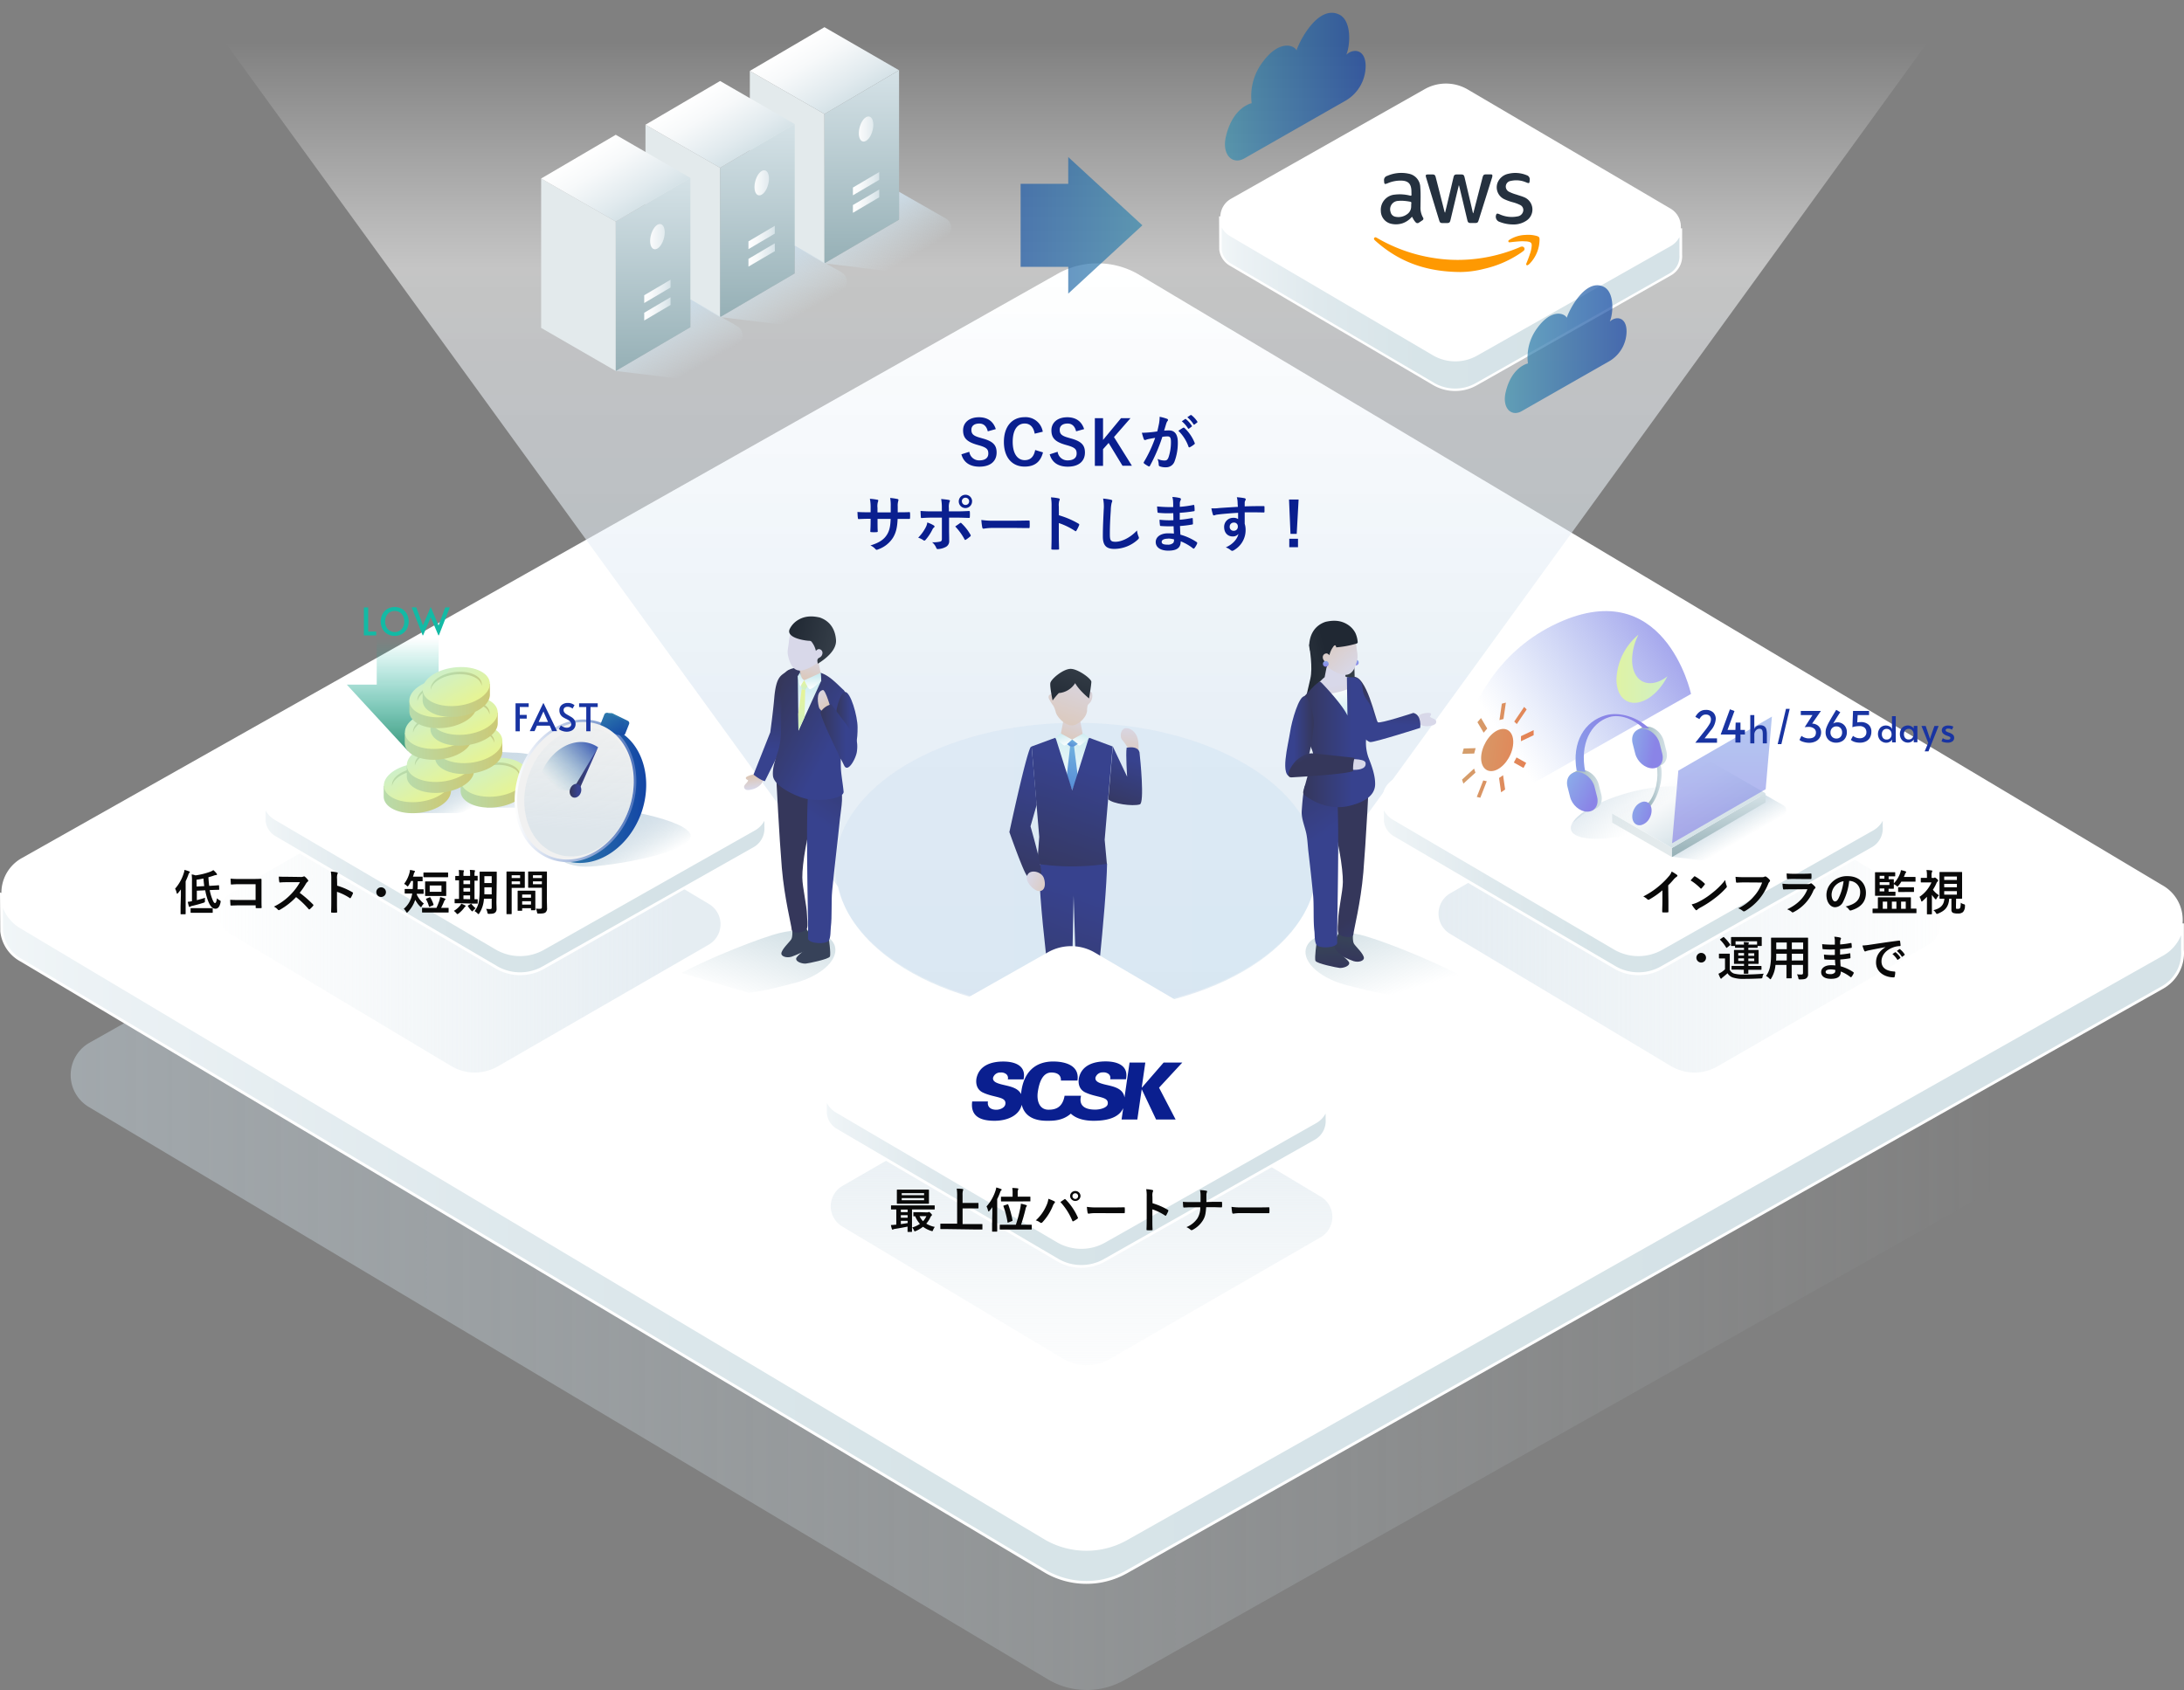 <svg xmlns="http://www.w3.org/2000/svg" xmlns:xlink="http://www.w3.org/1999/xlink" width="860.81" height="666.26" viewBox="0 0 860.81 666.26"><rect x="0" y="0" width="860.81" height="666.26" fill="#808080" stroke="none"/><defs><style>.cls-1,.cls-121,.cls-24,.cls-6,.cls-65{opacity:0.5;}.cls-1{fill:url(#名称未設定グラデーション_364);}.cls-2{fill:#fff;}.cls-3{fill:url(#名称未設定グラデーション_48);}.cls-4{opacity:0.6;fill:url(#名称未設定グラデーション_98);}.cls-5{opacity:0.1;fill:url(#名称未設定グラデーション_117);}.cls-6{fill:url(#名称未設定グラデーション_364-2);}.cls-7{fill:url(#名称未設定グラデーション_48-2);}.cls-8{fill:url(#名称未設定グラデーション_139);}.cls-9{fill:url(#名称未設定グラデーション_90);}.cls-10{fill:url(#名称未設定グラデーション_90-2);}.cls-11{fill:url(#名称未設定グラデーション_116);}.cls-12{fill:url(#名称未設定グラデーション_92);}.cls-13{fill:url(#名称未設定グラデーション_92-2);}.cls-14{fill:url(#名称未設定グラデーション_105);}.cls-15{fill:url(#名称未設定グラデーション_116-2);}.cls-16{fill:url(#新規グラデーションスウォッチ_1);}.cls-17{fill:url(#新規グラデーションスウォッチ_1-2);}.cls-18{fill:url(#名称未設定グラデーション_116-3);}.cls-19{fill:url(#名称未設定グラデーション_139-2);}.cls-20{fill:url(#名称未設定グラデーション_92-3);}.cls-21{fill:url(#名称未設定グラデーション_139-3);}.cls-22{fill:url(#名称未設定グラデーション_139-4);}.cls-23{fill:url(#名称未設定グラデーション_92-4);}.cls-24{fill:url(#名称未設定グラデーション_364-3);}.cls-25{fill:url(#名称未設定グラデーション_48-3);}.cls-26{fill:#0a1f8f;}.cls-27{fill:#090909;}.cls-28{fill:url(#名称未設定グラデーション_119);}.cls-29{fill:url(#名称未設定グラデーション_90-3);}.cls-30{fill:url(#名称未設定グラデーション_139-5);}.cls-31{fill:url(#名称未設定グラデーション_92-5);}.cls-32{fill:url(#名称未設定グラデーション_90-4);}.cls-33{fill:url(#名称未設定グラデーション_139-6);}.cls-34{fill:url(#名称未設定グラデーション_139-7);}.cls-35{fill:url(#名称未設定グラデーション_139-8);}.cls-36{fill:url(#名称未設定グラデーション_139-9);}.cls-37{fill:url(#名称未設定グラデーション_116-4);}.cls-38{fill:url(#名称未設定グラデーション_92-6);}.cls-39{fill:url(#名称未設定グラデーション_92-7);}.cls-40{fill:url(#名称未設定グラデーション_105-2);}.cls-41{fill:url(#名称未設定グラデーション_15);}.cls-42{fill:url(#名称未設定グラデーション_116-5);}.cls-43{fill:url(#名称未設定グラデーション_116-6);}.cls-44{fill:url(#名称未設定グラデーション_15-2);}.cls-45{fill:url(#名称未設定グラデーション_92-8);}.cls-46{fill:url(#名称未設定グラデーション_139-10);}.cls-47{fill:url(#名称未設定グラデーション_119-2);}.cls-48{fill:url(#名称未設定グラデーション_157);}.cls-49{fill:url(#名称未設定グラデーション_105-3);}.cls-50{fill:url(#名称未設定グラデーション_92-9);}.cls-51{fill:url(#名称未設定グラデーション_92-10);}.cls-52{fill:url(#名称未設定グラデーション_105-4);}.cls-53{fill:url(#名称未設定グラデーション_116-7);}.cls-54{fill:url(#名称未設定グラデーション_90-5);}.cls-55{fill:url(#名称未設定グラデーション_139-11);}.cls-56{fill:url(#名称未設定グラデーション_92-11);}.cls-57{fill:url(#名称未設定グラデーション_139-12);}.cls-58{fill:url(#名称未設定グラデーション_90-6);}.cls-59{fill:url(#名称未設定グラデーション_139-13);}.cls-60{fill:url(#名称未設定グラデーション_139-14);}.cls-61{fill:url(#名称未設定グラデーション_139-15);}.cls-62{fill:url(#名称未設定グラデーション_92-12);}.cls-63{fill:url(#名称未設定グラデーション_139-16);}.cls-64{fill:url(#名称未設定グラデーション_157-2);}.cls-65{fill:url(#名称未設定グラデーション_364-4);}.cls-66{fill:url(#名称未設定グラデーション_48-4);}.cls-67{fill:url(#名称未設定グラデーション_364-5);}.cls-68{fill:#e3eaec;}.cls-69{fill:url(#名称未設定グラデーション_2);}.cls-70{fill:url(#名称未設定グラデーション_435);}.cls-71{fill:url(#名称未設定グラデーション_435-2);}.cls-72{fill:url(#名称未設定グラデーション_364-6);}.cls-73{fill:url(#名称未設定グラデーション_2-2);}.cls-74{fill:url(#名称未設定グラデーション_435-3);}.cls-75{fill:url(#名称未設定グラデーション_435-4);}.cls-76{fill:url(#名称未設定グラデーション_364-7);}.cls-77{fill:url(#名称未設定グラデーション_2-3);}.cls-78{fill:url(#名称未設定グラデーション_435-5);}.cls-79{fill:url(#名称未設定グラデーション_435-6);}.cls-122,.cls-80,.cls-84,.cls-85{opacity:0.7;}.cls-80{fill:url(#名称未設定グラデーション_195);}.cls-81{fill:url(#名称未設定グラデーション_48-5);}.cls-82{fill:#fe9902;}.cls-83{fill:#25313f;}.cls-84{fill:url(#名称未設定グラデーション_195-2);}.cls-85{fill:url(#名称未設定グラデーション_195-3);}.cls-86{fill:url(#名称未設定グラデーション_374);}.cls-87{fill:url(#名称未設定グラデーション_59);}.cls-88{fill:url(#名称未設定グラデーション_374-2);}.cls-89{fill:url(#名称未設定グラデーション_374-3);}.cls-90{fill:url(#名称未設定グラデーション_24);}.cls-91{fill:url(#名称未設定グラデーション_15-3);}.cls-92{fill:url(#名称未設定グラデーション_24-2);}.cls-93{fill:url(#名称未設定グラデーション_24-3);}.cls-94{fill:url(#名称未設定グラデーション_15-4);}.cls-95{fill:url(#名称未設定グラデーション_24-4);}.cls-96{fill:url(#名称未設定グラデーション_24-5);}.cls-97{fill:url(#名称未設定グラデーション_15-5);}.cls-98{fill:url(#名称未設定グラデーション_24-6);}.cls-99{fill:url(#名称未設定グラデーション_24-7);}.cls-100{fill:url(#名称未設定グラデーション_15-6);}.cls-101{fill:url(#名称未設定グラデーション_24-8);}.cls-102{fill:url(#名称未設定グラデーション_24-9);}.cls-103{fill:url(#名称未設定グラデーション_15-7);}.cls-104{fill:url(#名称未設定グラデーション_24-10);}.cls-105{fill:url(#名称未設定グラデーション_24-11);}.cls-106{fill:url(#名称未設定グラデーション_15-8);}.cls-107{fill:url(#名称未設定グラデーション_24-12);}.cls-108{fill:url(#名称未設定グラデーション_24-13);}.cls-109{fill:url(#名称未設定グラデーション_15-9);}.cls-110{fill:url(#名称未設定グラデーション_24-14);}.cls-111{fill:url(#名称未設定グラデーション_24-15);}.cls-112{fill:url(#名称未設定グラデーション_15-10);}.cls-113{fill:url(#名称未設定グラデーション_24-16);}.cls-114{fill:#13baa5;}.cls-115{fill:url(#名称未設定グラデーション_195-4);}.cls-116{fill:#e5e5e5;}.cls-117{fill:url(#名称未設定グラデーション_155);}.cls-118{fill:url(#名称未設定グラデーション_195-5);}.cls-119{fill:url(#名称未設定グラデーション_195-6);}.cls-120{fill:#f1f1f1;}.cls-121{fill:url(#名称未設定グラデーション_364-8);}.cls-122{fill:url(#名称未設定グラデーション_62);}.cls-123{fill:url(#名称未設定グラデーション_139-17);}.cls-124{fill:url(#名称未設定グラデーション_139-18);}.cls-125{fill:#1934a2;}.cls-126{fill:url(#名称未設定グラデーション_64);}.cls-127{fill:url(#名称未設定グラデーション_236);}.cls-128{fill:url(#名称未設定グラデーション_15-11);}.cls-129{fill:url(#名称未設定グラデーション_364-9);}.cls-130{fill:url(#名称未設定グラデーション_2-4);}.cls-131{fill:url(#名称未設定グラデーション_435-7);}.cls-132{opacity:0.65;}.cls-133{fill:url(#名称未設定グラデーション_157-3);}.cls-134{fill:url(#名称未設定グラデーション_66);}.cls-135{fill:url(#名称未設定グラデーション_2-5);}.cls-136{fill:url(#名称未設定グラデーション_157-4);}.cls-137{fill:url(#名称未設定グラデーション_2-6);}.cls-138{fill:url(#名称未設定グラデーション_158);}.cls-139{fill:url(#名称未設定グラデーション_2-7);}.cls-140{fill:url(#名称未設定グラデーション_157-5);}.cls-141{fill:url(#名称未設定グラデーション_157-6);}</style><linearGradient id="名称未設定グラデーション_364" x1="-157.27" y1="428.84" x2="787.43" y2="428.84" gradientUnits="userSpaceOnUse"><stop offset="0.04" stop-color="#ccdbe6"/><stop offset="0.18" stop-color="#cddce6" stop-opacity="0.88"/><stop offset="0.47" stop-color="#d0dee6" stop-opacity="0.58"/><stop offset="0.91" stop-color="#d4e1e7" stop-opacity="0.11"/><stop offset="1" stop-color="#d5e2e7" stop-opacity="0"/></linearGradient><linearGradient id="名称未設定グラデーション_48" x1="0.55" y1="488.21" x2="860.26" y2="488.21" gradientUnits="userSpaceOnUse"><stop offset="0" stop-color="#f1f6f8"/><stop offset="0.04" stop-color="#ecf2f5"/><stop offset="0.21" stop-color="#dfe9ed"/><stop offset="0.43" stop-color="#d7e4e8"/><stop offset="0.86" stop-color="#d5e2e7"/></linearGradient><linearGradient id="名称未設定グラデーション_98" x1="424.21" y1="403.62" x2="424.21" y2="16.24" gradientUnits="userSpaceOnUse"><stop offset="0" stop-color="#cfe0ed"/><stop offset="0.32" stop-color="#d9e6f1" stop-opacity="0.98"/><stop offset="0.69" stop-color="#f6f9fc" stop-opacity="0.92"/><stop offset="0.77" stop-color="#fff" stop-opacity="0.9"/><stop offset="0.83" stop-color="#fff" stop-opacity="0.68"/><stop offset="0.97" stop-color="#fff" stop-opacity="0.12"/><stop offset="1" stop-color="#fff" stop-opacity="0"/></linearGradient><linearGradient id="名称未設定グラデーション_117" x1="329.24" y1="341.64" x2="519.19" y2="341.64" gradientUnits="userSpaceOnUse"><stop offset="0" stop-color="#91b2e4"/><stop offset="1" stop-color="#76b9e1"/></linearGradient><linearGradient id="名称未設定グラデーション_364-2" x1="272.38" y1="362.28" x2="79.59" y2="362.28" xlink:href="#名称未設定グラデーション_364"/><linearGradient id="名称未設定グラデーション_48-2" x1="104.08" y1="349.6" x2="301.85" y2="349.6" xlink:href="#名称未設定グラデーション_48"/><linearGradient id="名称未設定グラデーション_139" x1="406.01" y1="414.55" x2="436.85" y2="324.69" gradientUnits="userSpaceOnUse"><stop offset="0" stop-color="#35375b"/><stop offset="0.69" stop-color="#37428e"/></linearGradient><linearGradient id="名称未設定グラデーション_90" x1="416.85" y1="415.17" x2="421.14" y2="402.65" gradientUnits="userSpaceOnUse"><stop offset="0" stop-color="#35375b"/><stop offset="0.69" stop-color="#374259"/></linearGradient><linearGradient id="名称未設定グラデーション_90-2" x1="2657.17" y1="415.17" x2="2661.46" y2="402.65" gradientTransform="matrix(-1, 0, 0, 1, 3086.93, 0)" xlink:href="#名称未設定グラデーション_90"/><linearGradient id="名称未設定グラデーション_116" x1="415.25" y1="312.97" x2="425.06" y2="284.39" gradientUnits="userSpaceOnUse"><stop offset="0" stop-color="#fff"/><stop offset="1" stop-color="#c3e8ee"/></linearGradient><linearGradient id="名称未設定グラデーション_92" x1="420.66" y1="292.95" x2="425.28" y2="279.52" gradientUnits="userSpaceOnUse"><stop offset="0" stop-color="#dcc8b9"/><stop offset="1" stop-color="#d8d8e9"/></linearGradient><linearGradient id="名称未設定グラデーション_92-2" x1="417.4" y1="287.88" x2="426.15" y2="262.4" xlink:href="#名称未設定グラデーション_92"/><linearGradient id="名称未設定グラデーション_105" x1="418.96" y1="280.11" x2="425.44" y2="261.24" gradientUnits="userSpaceOnUse"><stop offset="0" stop-color="#202833"/><stop offset="1" stop-color="#353e48"/></linearGradient><linearGradient id="名称未設定グラデーション_116-2" x1="424.7" y1="294.58" x2="427" y2="287.9" xlink:href="#名称未設定グラデーション_116"/><linearGradient id="新規グラデーションスウォッチ_1" x1="418.79" y1="313.31" x2="426.38" y2="291.19" gradientUnits="userSpaceOnUse"><stop offset="0" stop-color="#5286d5"/><stop offset="1" stop-color="#76b9e1"/></linearGradient><linearGradient id="新規グラデーションスウォッチ_1-2" x1="422.06" y1="294.89" x2="423.34" y2="291.16" xlink:href="#新規グラデーションスウォッチ_1"/><linearGradient id="名称未設定グラデーション_116-3" x1="2663.64" y1="294.58" x2="2665.93" y2="287.9" gradientTransform="matrix(-1, 0, 0, 1, 3084.03, 0)" xlink:href="#名称未設定グラデーション_116"/><linearGradient id="名称未設定グラデーション_139-2" x1="410.14" y1="350.51" x2="434.31" y2="280.08" xlink:href="#名称未設定グラデーション_139"/><linearGradient id="名称未設定グラデーション_92-3" x1="1240.96" y1="292.48" x2="1245.63" y2="278.85" gradientTransform="translate(-830.29 303.79) rotate(-13.46)" xlink:href="#名称未設定グラデーション_92"/><linearGradient id="名称未設定グラデーション_139-3" x1="439.03" y1="320.36" x2="449.39" y2="290.16" xlink:href="#名称未設定グラデーション_139"/><linearGradient id="名称未設定グラデーション_139-4" x1="397.29" y1="351.41" x2="419.31" y2="287.26" xlink:href="#名称未設定グラデーション_139"/><linearGradient id="名称未設定グラデーション_92-4" x1="1248.18" y1="483.67" x2="1250.97" y2="475.54" gradientTransform="matrix(-0.78, 0.78, 0.94, 0.94, 933.88, -1078.94)" xlink:href="#名称未設定グラデーション_92"/><linearGradient id="名称未設定グラデーション_364-3" x1="426.31" y1="428" x2="426.31" y2="551.62" xlink:href="#名称未設定グラデーション_364"/><linearGradient id="名称未設定グラデーション_48-3" x1="325.32" y1="464.97" x2="523.09" y2="464.97" xlink:href="#名称未設定グラデーション_48"/><linearGradient id="名称未設定グラデーション_119" x1="2333.39" y1="374.89" x2="2348.83" y2="401.62" gradientTransform="matrix(-0.97, 0.23, 0.23, 0.97, 2491.89, -531.97)" gradientUnits="userSpaceOnUse"><stop offset="0.01" stop-color="#d5e2e7"/><stop offset="1" stop-color="#d5e2e7" stop-opacity="0"/></linearGradient><linearGradient id="名称未設定グラデーション_90-3" x1="2624.98" y1="185.7" x2="2624.98" y2="174.47" gradientTransform="matrix(-0.99, 0.17, 0.17, 0.99, 2872.8, -241.13)" xlink:href="#名称未設定グラデーション_90"/><linearGradient id="名称未設定グラデーション_139-5" x1="12876.01" y1="1058.91" x2="12898.68" y2="1098.17" gradientTransform="matrix(-0.94, 0.08, 0.1, 1.25, 12295.86, -1994.34)" xlink:href="#名称未設定グラデーション_139"/><linearGradient id="名称未設定グラデーション_92-5" x1="570.17" y1="145.13" x2="570.02" y2="149.81" gradientTransform="translate(-289.68 258.64) rotate(-9.63)" xlink:href="#名称未設定グラデーション_92"/><linearGradient id="名称未設定グラデーション_90-4" x1="2669.47" y1="419.19" x2="2669.47" y2="407.98" gradientTransform="matrix(-1, -0.03, -0.03, 1, 3002.29, 49.46)" xlink:href="#名称未設定グラデーション_90"/><linearGradient id="名称未設定グラデーション_139-6" x1="12572.14" y1="1267.07" x2="12594.45" y2="1305.71" gradientTransform="matrix(-1.27, -0.09, -0.09, 1.3, 16461.6, -200.28)" xlink:href="#名称未設定グラデーション_139"/><linearGradient id="名称未設定グラデーション_139-7" x1="197.82" y1="354.34" x2="196.67" y2="390.03" gradientTransform="translate(135.42 -96.24) rotate(4.13)" xlink:href="#名称未設定グラデーション_139"/><linearGradient id="名称未設定グラデーション_139-8" x1="-3358.77" y1="4370.04" x2="-3316.14" y2="4370.04" gradientTransform="translate(5326.92 -1983.24) rotate(28.21)" xlink:href="#名称未設定グラデーション_139"/><linearGradient id="名称未設定グラデーション_139-9" x1="329.41" y1="286.29" x2="338.04" y2="286.29" xlink:href="#名称未設定グラデーション_139"/><linearGradient id="名称未設定グラデーション_116-4" x1="319.06" y1="288.04" x2="319.06" y2="265.26" xlink:href="#名称未設定グラデーション_116"/><linearGradient id="名称未設定グラデーション_92-6" x1="-4367.42" y1="1418.26" x2="-4367.42" y2="1406.9" gradientTransform="translate(4899.32 -37.59) rotate(14.17)" xlink:href="#名称未設定グラデーション_92"/><linearGradient id="名称未設定グラデーション_92-7" x1="14108.61" y1="512.43" x2="14118.53" y2="529.61" gradientTransform="matrix(-0.97, -0.22, -0.22, 0.97, 14191.04, 2897.99)" xlink:href="#名称未設定グラデーション_92"/><linearGradient id="名称未設定グラデーション_105-2" x1="-4424.46" y1="518.33" x2="-4405.38" y2="518.33" gradientTransform="translate(4739.23 732.63) rotate(12.9)" xlink:href="#名称未設定グラデーション_105"/><linearGradient id="名称未設定グラデーション_15" x1="317.12" y1="272.03" x2="317.12" y2="268.18" gradientUnits="userSpaceOnUse"><stop offset="0" stop-color="#cef0c9"/><stop offset="1" stop-color="#e7f493"/></linearGradient><linearGradient id="名称未設定グラデーション_116-5" x1="320.32" y1="271.7" x2="320.32" y2="265.26" xlink:href="#名称未設定グラデーション_116"/><linearGradient id="名称未設定グラデーション_116-6" x1="315.71" y1="270.59" x2="315.71" y2="265.05" xlink:href="#名称未設定グラデーション_116"/><linearGradient id="名称未設定グラデーション_15-2" x1="315.99" y1="288.04" x2="315.99" y2="271.7" xlink:href="#名称未設定グラデーション_15"/><linearGradient id="名称未設定グラデーション_92-8" x1="1624.25" y1="237.25" x2="1624.25" y2="227.55" gradientTransform="matrix(0.71, -0.69, 0.64, 0.66, -973.71, 1238.64)" xlink:href="#名称未設定グラデーション_92"/><linearGradient id="名称未設定グラデーション_139-10" x1="323.39" y1="290.17" x2="337.89" y2="290.17" xlink:href="#名称未設定グラデーション_139"/><linearGradient id="名称未設定グラデーション_119-2" x1="2383.72" y1="364" x2="2399.15" y2="390.73" gradientTransform="translate(-1699.56 -531.97) rotate(13.1)" xlink:href="#名称未設定グラデーション_119"/><linearGradient id="名称未設定グラデーション_157" x1="534.4" y1="262.32" x2="534.4" y2="260.07" gradientUnits="userSpaceOnUse"><stop offset="0" stop-color="#8a84e7"/><stop offset="1" stop-color="#8ba9e9"/></linearGradient><linearGradient id="名称未設定グラデーション_105-3" x1="514.68" y1="263.51" x2="534.08" y2="263.51" xlink:href="#名称未設定グラデーション_105"/><linearGradient id="名称未設定グラデーション_92-9" x1="-2405.79" y1="940.01" x2="-2405.79" y2="913.89" gradientTransform="matrix(-0.97, 0.24, 0.24, 0.97, -2032.83, -37.59)" xlink:href="#名称未設定グラデーション_92"/><linearGradient id="名称未設定グラデーション_92-10" x1="12138.31" y1="62.8" x2="12148.23" y2="79.98" gradientTransform="translate(-11324.54 2897.99) rotate(-12.9)" xlink:href="#名称未設定グラデーション_92"/><linearGradient id="名称未設定グラデーション_105-4" x1="-2454.28" y1="68.54" x2="-2435.07" y2="68.54" gradientTransform="matrix(-0.97, 0.22, 0.22, 0.97, -1872.74, 732.63)" xlink:href="#名称未設定グラデーション_105"/><linearGradient id="名称未設定グラデーション_116-7" x1="527.97" y1="270.47" x2="531.52" y2="285.15" xlink:href="#名称未設定グラデーション_116"/><linearGradient id="名称未設定グラデーション_90-5" x1="632.22" y1="522.08" x2="632.22" y2="510.85" gradientTransform="translate(-6.31 -241.13) rotate(9.53)" xlink:href="#名称未設定グラデーション_90"/><linearGradient id="名称未設定グラデーション_139-11" x1="10736.78" y1="1191.79" x2="10759.44" y2="1231.05" gradientTransform="matrix(0.94, 0.08, -0.1, 1.25, -9429.37, -1994.34)" xlink:href="#名称未設定グラデーション_139"/><linearGradient id="名称未設定グラデーション_92-11" x1="1893.69" y1="-4.94" x2="1893.55" y2="-0.53" gradientTransform="matrix(-0.97, 0.25, 0.25, 0.97, 2395.31, -190.31)" xlink:href="#名称未設定グラデーション_92"/><linearGradient id="名称未設定グラデーション_139-12" x1="546.12" y1="271.54" x2="545.46" y2="292.03" xlink:href="#名称未設定グラデーション_139"/><linearGradient id="名称未設定グラデーション_90-6" x1="649.57" y1="353.97" x2="649.57" y2="342.76" gradientTransform="translate(-135.8 49.46) rotate(-1.9)" xlink:href="#名称未設定グラデーション_90"/><linearGradient id="名称未設定グラデーション_139-13" x1="10992.13" y1="1158.22" x2="11014.85" y2="1197.58" gradientTransform="matrix(1.27, -0.09, 0.09, 1.3, -13595.11, -200.28)" xlink:href="#名称未設定グラデーション_139"/><linearGradient id="名称未設定グラデーション_139-14" x1="513.09" y1="292.56" x2="541.97" y2="292.56" xlink:href="#名称未設定グラデーション_139"/><linearGradient id="名称未設定グラデーション_139-15" x1="2348.68" y1="290.4" x2="2359.91" y2="290.4" gradientTransform="matrix(-1, 0, 0, 1, 2866.49, 0)" xlink:href="#名称未設定グラデーション_139"/><linearGradient id="名称未設定グラデーション_92-12" x1="2130.4" y1="3439.24" x2="2130.4" y2="3430.45" gradientTransform="matrix(0.39, -0.8, -0.87, -0.43, 2678.68, 3479.51)" xlink:href="#名称未設定グラデーション_92"/><linearGradient id="名称未設定グラデーション_139-16" x1="3078.33" y1="2049.68" x2="3093.43" y2="2049.68" gradientTransform="matrix(-0.5, -0.87, -0.87, 0.5, 3837.82, 1952.29)" xlink:href="#名称未設定グラデーション_139"/><linearGradient id="名称未設定グラデーション_157-2" x1="522.55" y1="262.85" x2="522.55" y2="260.59" xlink:href="#名称未設定グラデーション_157"/><linearGradient id="名称未設定グラデーション_364-4" x1="559.9" y1="362.28" x2="776.53" y2="362.28" xlink:href="#名称未設定グラデーション_364"/><linearGradient id="名称未設定グラデーション_48-4" x1="544.86" y1="349.6" x2="742.63" y2="349.6" xlink:href="#名称未設定グラデーション_48"/><linearGradient id="名称未設定グラデーション_364-5" x1="-44.18" y1="82.69" x2="-31.82" y2="104.09" gradientTransform="translate(386.26)" xlink:href="#名称未設定グラデーション_364"/><linearGradient id="名称未設定グラデーション_2" x1="339.65" y1="103.82" x2="339.65" y2="27.7" gradientUnits="userSpaceOnUse"><stop offset="0" stop-color="#96b0b6"/><stop offset="1" stop-color="#d5e2e7"/></linearGradient><linearGradient id="名称未設定グラデーション_435" x1="317.54" y1="15" x2="332.36" y2="40.66" gradientUnits="userSpaceOnUse"><stop offset="0" stop-color="#fff"/><stop offset="0.31" stop-color="#f7f9fa"/><stop offset="0.79" stop-color="#e1eaee"/><stop offset="1" stop-color="#d5e2e7"/></linearGradient><linearGradient id="名称未設定グラデーション_435-2" x1="336.17" y1="64.9" x2="346.54" y2="64.9" xlink:href="#名称未設定グラデーション_435"/><linearGradient id="名称未設定グラデーション_364-6" x1="-85.3" y1="103.91" x2="-72.95" y2="125.3" gradientTransform="translate(386.26)" xlink:href="#名称未設定グラデーション_364"/><linearGradient id="名称未設定グラデーション_2-2" x1="298.53" y1="125.04" x2="298.53" y2="48.91" xlink:href="#名称未設定グラデーション_2"/><linearGradient id="名称未設定グラデーション_435-3" x1="276.42" y1="36.21" x2="291.23" y2="61.87" xlink:href="#名称未設定グラデーション_435"/><linearGradient id="名称未設定グラデーション_435-4" x1="295.04" y1="86.11" x2="305.41" y2="86.11" xlink:href="#名称未設定グラデーション_435"/><linearGradient id="名称未設定グラデーション_364-7" x1="-126.42" y1="125.12" x2="-114.07" y2="146.51" gradientTransform="translate(386.26)" xlink:href="#名称未設定グラデーション_364"/><linearGradient id="名称未設定グラデーション_2-3" x1="257.4" y1="146.25" x2="257.4" y2="70.12" xlink:href="#名称未設定グラデーション_2"/><linearGradient id="名称未設定グラデーション_435-5" x1="235.29" y1="57.42" x2="250.11" y2="83.09" xlink:href="#名称未設定グラデーション_435"/><linearGradient id="名称未設定グラデーション_435-6" x1="253.92" y1="107.33" x2="264.29" y2="107.33" xlink:href="#名称未設定グラデーション_435"/><linearGradient id="名称未設定グラデーション_195" x1="460.5" y1="88.83" x2="379.55" y2="88.83" gradientUnits="userSpaceOnUse"><stop offset="0" stop-color="#3a91af"/><stop offset="0.99" stop-color="#1346a5"/></linearGradient><linearGradient id="名称未設定グラデーション_48-5" x1="480.99" y1="119.76" x2="662.49" y2="119.76" xlink:href="#名称未設定グラデーション_48"/><linearGradient id="名称未設定グラデーション_195-2" x1="888.43" y1="787.08" x2="961.25" y2="787.08" gradientTransform="matrix(0.76, -0.44, 0, 1, -193.62, -353.08)" xlink:href="#名称未設定グラデーション_195"/><linearGradient id="名称未設定グラデーション_195-3" x1="1033.3" y1="951.84" x2="1096.33" y2="951.84" gradientTransform="matrix(0.76, -0.44, 0, 1, -193.62, -353.08)" xlink:href="#名称未設定グラデーション_195"/><linearGradient id="名称未設定グラデーション_374" x1="525.17" y1="313.07" x2="542.86" y2="343.72" gradientTransform="translate(-291.8)" gradientUnits="userSpaceOnUse"><stop offset="0.04" stop-color="#ccdbe6"/><stop offset="0.28" stop-color="#ccdbe6" stop-opacity="0.99"/><stop offset="0.42" stop-color="#ccdbe6" stop-opacity="0.95"/><stop offset="0.53" stop-color="#cddce6" stop-opacity="0.89"/><stop offset="0.62" stop-color="#cedce6" stop-opacity="0.81"/><stop offset="0.71" stop-color="#cfdde6" stop-opacity="0.7"/><stop offset="0.79" stop-color="#d0dee6" stop-opacity="0.56"/><stop offset="0.86" stop-color="#d1dfe7" stop-opacity="0.4"/><stop offset="0.93" stop-color="#d3e0e7" stop-opacity="0.22"/><stop offset="1" stop-color="#d5e2e7" stop-opacity="0.01"/><stop offset="1" stop-color="#d5e2e7" stop-opacity="0"/></linearGradient><linearGradient id="名称未設定グラデーション_59" x1="-2874.13" y1="3830.56" x2="-2952.34" y2="3830.56" gradientTransform="translate(3991.25 3171.03) rotate(90)" gradientUnits="userSpaceOnUse"><stop offset="0" stop-color="#3a9679"/><stop offset="0.58" stop-color="#13baa5" stop-opacity="0"/></linearGradient><linearGradient id="名称未設定グラデーション_374-2" x1="172.16" y1="303.26" x2="182.31" y2="320.85" gradientTransform="matrix(1, 0, 0, 1, 0, 0)" xlink:href="#名称未設定グラデーション_374"/><linearGradient id="名称未設定グラデーション_374-3" x1="196.27" y1="290.43" x2="212.59" y2="318.7" gradientTransform="matrix(1, 0, 0, 1, 0, 0)" xlink:href="#名称未設定グラデーション_374"/><linearGradient id="名称未設定グラデーション_24" x1="151.29" y1="312.85" x2="177.82" y2="312.85" gradientUnits="userSpaceOnUse"><stop offset="0" stop-color="#b8dbab"/><stop offset="1" stop-color="#ccc975"/></linearGradient><linearGradient id="名称未設定グラデーション_15-3" x1="160.21" y1="301.02" x2="168.9" y2="316.08" gradientTransform="translate(39.47 -18) rotate(7.11)" xlink:href="#名称未設定グラデーション_15"/><linearGradient id="名称未設定グラデーション_24-2" x1="161.36" y1="302.78" x2="167.96" y2="314.2" xlink:href="#名称未設定グラデーション_24"/><linearGradient id="名称未設定グラデーション_24-3" x1="181.55" y1="310.7" x2="208.07" y2="310.7" xlink:href="#名称未設定グラデーション_24"/><linearGradient id="名称未設定グラデーション_15-4" x1="190.46" y1="298.88" x2="199.16" y2="313.94" gradientTransform="translate(39.44 -21.76) rotate(7.11)" xlink:href="#名称未設定グラデーション_15"/><linearGradient id="名称未設定グラデーション_24-4" x1="191.62" y1="300.63" x2="198.22" y2="312.06" xlink:href="#名称未設定グラデーション_24"/><linearGradient id="名称未設定グラデーション_24-5" x1="160.34" y1="304.86" x2="186.87" y2="304.86" xlink:href="#名称未設定グラデーション_24"/><linearGradient id="名称未設定グラデーション_15-5" x1="169.26" y1="293.04" x2="177.95" y2="308.1" gradientTransform="translate(38.55 -19.18) rotate(7.11)" xlink:href="#名称未設定グラデーション_15"/><linearGradient id="名称未設定グラデーション_24-6" x1="170.42" y1="294.79" x2="177.01" y2="306.22" xlink:href="#名称未設定グラデーション_24"/><linearGradient id="名称未設定グラデーション_24-7" x1="171.49" y1="297.46" x2="198.02" y2="297.46" xlink:href="#名称未設定グラデーション_24"/><linearGradient id="名称未設定グラデーション_15-6" x1="180.41" y1="285.63" x2="189.11" y2="300.69" gradientTransform="translate(37.72 -20.62) rotate(7.11)" xlink:href="#名称未設定グラデーション_15"/><linearGradient id="名称未設定グラデーション_24-8" x1="181.57" y1="287.39" x2="188.16" y2="298.81" xlink:href="#名称未設定グラデーション_24"/><linearGradient id="名称未設定グラデーション_24-9" x1="159.6" y1="291.84" x2="186.13" y2="291.84" xlink:href="#名称未設定グラデーション_24"/><linearGradient id="名称未設定グラデーション_15-7" x1="168.52" y1="280.02" x2="177.21" y2="295.08" gradientTransform="translate(36.94 -19.19) rotate(7.11)" xlink:href="#名称未設定グラデーション_15"/><linearGradient id="名称未設定グラデーション_24-10" x1="169.67" y1="281.77" x2="176.27" y2="293.2" xlink:href="#名称未設定グラデーション_24"/><linearGradient id="名称未設定グラデーション_24-11" x1="169.65" y1="286.29" x2="196.18" y2="286.29" xlink:href="#名称未設定グラデーション_24"/><linearGradient id="名称未設定グラデーション_15-8" x1="178.57" y1="274.47" x2="187.27" y2="289.53" gradientTransform="translate(36.33 -20.48) rotate(7.11)" xlink:href="#名称未設定グラデーション_15"/><linearGradient id="名称未設定グラデーション_24-12" x1="179.73" y1="276.22" x2="186.32" y2="287.65" xlink:href="#名称未設定グラデーション_24"/><linearGradient id="名称未設定グラデーション_24-13" x1="161.35" y1="279.37" x2="187.87" y2="279.37" xlink:href="#名称未設定グラデーション_24"/><linearGradient id="名称未設定グラデーション_15-9" x1="170.27" y1="267.55" x2="178.96" y2="282.61" gradientTransform="translate(35.4 -19.5) rotate(7.11)" xlink:href="#名称未設定グラデーション_15"/><linearGradient id="名称未設定グラデーション_24-14" x1="171.42" y1="269.3" x2="178.02" y2="280.73" xlink:href="#名称未設定グラデーション_24"/><linearGradient id="名称未設定グラデーション_24-15" x1="166.57" y1="274.96" x2="193.1" y2="274.96" xlink:href="#名称未設定グラデーション_24"/><linearGradient id="名称未設定グラデーション_15-10" x1="175.49" y1="263.14" x2="184.19" y2="278.2" gradientTransform="translate(34.9 -20.19) rotate(7.11)" xlink:href="#名称未設定グラデーション_15"/><linearGradient id="名称未設定グラデーション_24-16" x1="176.65" y1="264.89" x2="183.24" y2="276.32" xlink:href="#名称未設定グラデーション_24"/><linearGradient id="名称未設定グラデーション_195-4" x1="208.71" y1="312.69" x2="254.66" y2="312.69" xlink:href="#名称未設定グラデーション_195"/><linearGradient id="名称未設定グラデーション_155" x1="202.85" y1="311.76" x2="250.8" y2="311.76" gradientUnits="userSpaceOnUse"><stop offset="0" stop-color="#fff"/><stop offset="0.99" stop-color="#5076bd"/></linearGradient><linearGradient id="名称未設定グラデーション_195-5" x1="240.72" y1="278.23" x2="245.01" y2="290.56" xlink:href="#名称未設定グラデーション_195"/><linearGradient id="名称未設定グラデーション_195-6" x1="235.95" y1="275.58" x2="244.91" y2="291.69" xlink:href="#名称未設定グラデーション_195"/><linearGradient id="名称未設定グラデーション_364-8" x1="227.18" y1="328.47" x2="230.17" y2="278.51" gradientTransform="translate(443.3 -9.09) rotate(69.96)" xlink:href="#名称未設定グラデーション_364"/><linearGradient id="名称未設定グラデーション_62" x1="217.86" y1="309.22" x2="233.69" y2="293.52" gradientUnits="userSpaceOnUse"><stop offset="0" stop-color="#3a91af" stop-opacity="0"/><stop offset="0.99" stop-color="#00299e"/></linearGradient><linearGradient id="名称未設定グラデーション_139-17" x1="226" y1="303.38" x2="235.73" y2="303.38" xlink:href="#名称未設定グラデーション_139"/><linearGradient id="名称未設定グラデーション_139-18" x1="224.52" y1="311.76" x2="229.13" y2="311.76" gradientTransform="translate(441.98 -8.17) rotate(69.96)" xlink:href="#名称未設定グラデーション_139"/><linearGradient id="名称未設定グラデーション_64" x1="673.89" y1="236.6" x2="592.4" y2="291.11" gradientUnits="userSpaceOnUse"><stop offset="0" stop-color="#8a84e7"/><stop offset="1" stop-color="#8ba9e9" stop-opacity="0"/></linearGradient><linearGradient id="名称未設定グラデーション_236" x1="-125.25" y1="262.53" x2="-183.9" y2="262.53" gradientTransform="matrix(0.81, -0.21, -0.15, 1.06, 751.96, -13.45)" gradientUnits="userSpaceOnUse"><stop offset="0" stop-color="#e9794d"/><stop offset="1" stop-color="#ccad78"/></linearGradient><linearGradient id="名称未設定グラデーション_15-11" x1="583.62" y1="67.29" x2="542.49" y2="67.29" gradientTransform="matrix(0.82, -0.4, 0, 1, 181.18, 423.43)" xlink:href="#名称未設定グラデーション_15"/><linearGradient id="名称未設定グラデーション_364-9" x1="291.46" y1="321.93" x2="297.59" y2="332.55" gradientTransform="translate(386.26)" xlink:href="#名称未設定グラデーション_364"/><linearGradient id="名称未設定グラデーション_2-4" x1="677.44" y1="337.9" x2="677.44" y2="312.74" xlink:href="#名称未設定グラデーション_2"/><linearGradient id="名称未設定グラデーション_435-7" x1="659.71" y1="306.44" x2="671.6" y2="327.02" xlink:href="#名称未設定グラデーション_435"/><linearGradient id="名称未設定グラデーション_157-3" x1="678.71" y1="332.44" x2="678.71" y2="282.51" xlink:href="#名称未設定グラデーション_157"/><linearGradient id="名称未設定グラデーション_66" x1="635.37" y1="310.06" x2="646.99" y2="324.39" gradientTransform="translate(109.2 -160.57) rotate(15.52)" gradientUnits="userSpaceOnUse"><stop offset="0.04" stop-color="#ccdbe6"/><stop offset="0.05" stop-color="#ccdbe6" stop-opacity="0.88"/><stop offset="0.08" stop-color="#ccdbe6" stop-opacity="0.59"/><stop offset="0.08" stop-color="#ccdbe6" stop-opacity="0.5"/><stop offset="0.39" stop-color="#cfdde6" stop-opacity="0.34"/><stop offset="1" stop-color="#d5e2e7" stop-opacity="0"/></linearGradient><linearGradient id="名称未設定グラデーション_2-5" x1="649.41" y1="309.77" x2="654.94" y2="309.77" xlink:href="#名称未設定グラデーション_2"/><linearGradient id="名称未設定グラデーション_157-4" x1="651.69" y1="322.09" x2="642.33" y2="319.21" xlink:href="#名称未設定グラデーション_157"/><linearGradient id="名称未設定グラデーション_2-6" x1="619.29" y1="311.53" x2="631.34" y2="311.53" xlink:href="#名称未設定グラデーション_2"/><linearGradient id="名称未設定グラデーション_158" x1="633.21" y1="317.22" x2="617.53" y2="308.94" gradientUnits="userSpaceOnUse"><stop offset="0.29" stop-color="#8a84e7"/><stop offset="1" stop-color="#8ba9e9"/></linearGradient><linearGradient id="名称未設定グラデーション_2-7" x1="644.96" y1="294.43" x2="657.01" y2="294.43" xlink:href="#名称未設定グラデーション_2"/><linearGradient id="名称未設定グラデーション_157-5" x1="652.04" y1="295.57" x2="642.17" y2="293.85" xlink:href="#名称未設定グラデーション_157"/><linearGradient id="名称未設定グラデーション_157-6" x1="636.69" y1="290.35" x2="613.5" y2="298.71" xlink:href="#名称未設定グラデーション_157"/></defs><g id="レイヤー_2" data-name="レイヤー 2"><g id="レイヤー_2-2" data-name="レイヤー 2"><path class="cls-1" d="M35.34,436.61,413.48,662.34a30.11,30.11,0,0,0,29.72,0L825.5,446.61a14.65,14.65,0,0,0,0-25.56L447.31,195.34a30.14,30.14,0,0,0-29.71,0L35.34,411.05A14.65,14.65,0,0,0,35.34,436.61Z"/><path class="cls-2" d="M8.55,365.62l403.79,241a32.15,32.15,0,0,0,31.72,0L852.29,376.29a15.63,15.63,0,0,0,0-27.29L448.45,108a32.15,32.15,0,0,0-31.72,0L8.55,338.32A15.65,15.65,0,0,0,8.55,365.62Z"/><path class="cls-3" d="M860.22,364.06a15.53,15.53,0,0,1-7.93,12.23L444.06,606.65a32.15,32.15,0,0,1-31.72,0L8.55,365.62a15.54,15.54,0,0,1-8-13.06h0l.1,14.53a14.87,14.87,0,0,0,7.9,11.58l403.79,241a32.16,32.16,0,0,0,31.73,0L852.29,389.33a15.53,15.53,0,0,0,7.93-14.78Z"/><path class="cls-2" d="M428.2,624.41a32.61,32.61,0,0,1-16.13-4.25l-403.8-241a15.31,15.31,0,0,1-8.16-12L0,351.88l1.08.23,0,.43a15.08,15.08,0,0,0,7.7,12.61l403.8,241a31.68,31.68,0,0,0,31.17,0L852,375.82A15,15,0,0,0,859.68,364l1.09.05v10.49a16.12,16.12,0,0,1-8.21,15.26L444.33,620.17A32.6,32.6,0,0,1,428.2,624.41ZM1.14,357.92l.06,9.15a14.27,14.27,0,0,0,7.62,11.12l403.8,241a31.7,31.7,0,0,0,31.17,0L852,388.86a15.05,15.05,0,0,0,7.66-14.27V368.7a16.26,16.26,0,0,1-7.12,8.07L444.33,607.13a32.77,32.77,0,0,1-32.26,0l-403.8-241A16.23,16.23,0,0,1,1.14,357.92Z"/><path class="cls-4" d="M76.59,0,330.41,349.71c2.13,9.77,8.56,19.33,19.52,27.62,32.36,24.49,91.85,28.69,132.87,9.37,20-9.41,31.9-22.68,35.11-36.64L771.84,0Z"/><ellipse class="cls-5" cx="424.21" cy="341.64" rx="94.97" ry="56.69"/><path class="cls-6" d="M90.79,368.18,178,420.38a18.2,18.2,0,0,0,18.26,0l83.15-48a9.28,9.28,0,0,0,0-16l-87.2-52.19a18.17,18.17,0,0,0-18.26,0l-83.11,48A9.27,9.27,0,0,0,90.79,368.18Z"/><path class="cls-2" d="M108.68,322.81,195.85,374a18.47,18.47,0,0,0,18.26,0l83.15-47.06a9,9,0,0,0,0-15.71l-87.2-51.17a18.52,18.52,0,0,0-18.26,0L108.68,307.1A9,9,0,0,0,108.68,322.81Z"/><path class="cls-7" d="M301.83,319.89a9,9,0,0,1-4.57,7L214.11,374a18.47,18.47,0,0,1-18.26,0l-87.17-51.18a9,9,0,0,1-4.59-7.52h0l.06,8.36a8.52,8.52,0,0,0,4.54,6.66l87.17,51.19a18.52,18.52,0,0,0,18.26,0l83.15-47.07a9,9,0,0,0,4.57-8.5Z"/><path class="cls-2" d="M205,384.45a19,19,0,0,1-9.41-2.48L108.4,330.78a9.13,9.13,0,0,1-4.81-7.07l-.06-9.08,1.08.2,0,.44a8.45,8.45,0,0,0,4.32,7.06l87.18,51.19a18,18,0,0,0,17.71,0L297,326.45a8.37,8.37,0,0,0,4.28-6.61l1.09.05v6a9.49,9.49,0,0,1-4.84,9L214.38,382A19,19,0,0,1,205,384.45Zm-100.34-65,0,4.19a8,8,0,0,0,4.27,6.2L196.13,381a18,18,0,0,0,17.71,0L297,334a8.43,8.43,0,0,0,4.28-8V323.6a9.58,9.58,0,0,1-3.75,3.8l-83.15,47.07a19.14,19.14,0,0,1-18.8,0L108.4,323.28A9.72,9.72,0,0,1,104.65,319.45Z"/><path class="cls-8" d="M436.34,340.47s-17.67-1.73-26.36,0c-1.84,7.91,5.94,65.29,5.94,65.29s3.36,1.67,6.16,0l1.08-52.59,1.65,51.75s2.89,1.88,5.74.63C430.55,405.55,436.11,357.33,436.34,340.47Z"/><path class="cls-9" d="M416.67,404.91s-3.36,6.81-2.21,7.65,6.19,1.37,7.45-.53-.67-7.12-.67-7.12Z"/><path class="cls-10" d="M429.94,404.91s3.36,6.81,2.21,7.65-6.19,1.37-7.45-.53.67-7.12.67-7.12Z"/><polygon class="cls-11" points="429.18 290.87 422.62 311.63 415.92 290.87 429.18 290.87"/><polygon class="cls-12" points="425.32 281.92 419.53 281.92 418.09 289.5 422.55 291.78 426.77 289.5 425.32 281.92"/><path class="cls-13" d="M416.19,281c.56,1.6,3.3,5,6.38,5,2,0,5.51-2.72,5.89-5.7a10.24,10.24,0,0,1,.22-2.17c.22-.53.77-.86,1.1-1.34a4.38,4.38,0,0,0,.59-3.7.39.39,0,0,0-.14-.23.44.44,0,0,0-.3-.05c-1.25.09-1.12-.13-1.31-1.28a9.64,9.64,0,0,0-.63-2.25,4.33,4.33,0,0,0-2.82-2.62c-4.63-1.16-8.57-.28-9.85,4.21a9.78,9.78,0,0,1-.56,2.47c-.35.48-1.12.36-1.4,1a1.79,1.79,0,0,0,.2,1.38,17.72,17.72,0,0,0,1.64,2.56A12.08,12.08,0,0,1,416.19,281Z"/><path class="cls-14" d="M423.77,269.32a8.4,8.4,0,0,1-6.45,3.92,28.49,28.49,0,0,0-2.44,2.92s-1.13-5.24-.9-6.84,5.09-5.63,8-5.63,8.17,3.9,8.17,5.09-.9,6.57-.9,6.57S425.35,272.23,423.77,269.32Z"/><path class="cls-15" d="M427.06,289.11l-4.51,2.44s2.23,2.36,2.91,2.36,3.71-3,3.71-3Z"/><polygon class="cls-16" points="423.33 294.29 423.08 293.98 422.17 293.98 421.78 294.29 420.43 306.07 422.62 311.63 424.81 306.07 423.33 294.29"/><polygon class="cls-17" points="422.55 291.55 420.43 293.23 421.78 294.29 423.33 294.29 424.81 293.26 422.55 291.55"/><path class="cls-18" d="M418,289.11l4.52,2.44s-2.24,2.36-2.91,2.36-3.72-3-3.72-3Z"/><path class="cls-19" d="M429.33,290.87l-.17.53v-.53l-6.55,20.76-6.55-20.76,0,.53-.17-.53-9.28,3.42,3,35.64-.78,10.64a95.92,95.92,0,0,0,27.44,0l-.87-9.5,3.14-36.78Z"/><path class="cls-20" d="M445.2,296.12c-.35-.55-.62-1.19-.91-1.63a15.91,15.91,0,0,0-1.9-2.68c-1.28-1.31-.61-4.71,1.42-4.74s3.77,1.74,4.38,3.46c.83,2.34.53,5,.44,7.41,0-.34-2-.62-2.33-.73A2.51,2.51,0,0,1,445.2,296.12Z"/><path class="cls-21" d="M444.05,294.78c-.4,2.74.21,11.44.21,11.44l-5.65-11.93-1.78,20.84c1.68,1.73,9.52,2.85,12.41,2,1.92-.56.22-17.71-.12-20.59C448.57,294.6,446.38,294.41,444.05,294.78Z"/><path class="cls-22" d="M409.17,337c-1.26-5.19-3-11.23-3-11.23l2.43-8.48-2-22.95c-.16,0-.32.09-.47.38-1.94,3.68-8.29,33.31-8.29,33.31s5.93,16.92,7.12,17.38,5.59,1.69,5.43-1.86a22,22,0,0,0-.45-2.94Z"/><path class="cls-23" d="M410.32,344.66a3.32,3.32,0,0,1,1.1,1.5c.67,1.91.75,4.93-1.64,5.14-2,.18-4.89-3-5.07-4.86a2.54,2.54,0,0,1,1-2.38C407,343.23,409,343.6,410.32,344.66Z"/><path class="cls-24" d="M332,483.55l87.16,52.21a18.17,18.17,0,0,0,18.26,0l83.15-48a9.29,9.29,0,0,0,0-16l-87.2-52.19a18.17,18.17,0,0,0-18.26,0l-83.11,48A9.27,9.27,0,0,0,332,483.55Z"/><path class="cls-2" d="M329.92,438.18l87.17,51.19a18.52,18.52,0,0,0,18.26,0L518.5,442.3a9,9,0,0,0,0-15.71l-87.2-51.17a18.52,18.52,0,0,0-18.26,0l-83.12,47.05A9,9,0,0,0,329.92,438.18Z"/><path class="cls-25" d="M523.06,435.26a8.9,8.9,0,0,1-4.56,7l-83.15,47.07a18.52,18.52,0,0,1-18.26,0l-87.17-51.19a8.92,8.92,0,0,1-4.59-7.52h0l.05,8.36a8.58,8.58,0,0,0,4.55,6.67l87.17,51.18a18.52,18.52,0,0,0,18.26,0l83.15-47.06a8.94,8.94,0,0,0,4.56-8.51Z"/><path class="cls-2" d="M426.22,499.82a19,19,0,0,1-9.4-2.48l-87.18-51.18a9.15,9.15,0,0,1-4.81-7.08l-.07-9.07,1.09.19,0,.44a8.46,8.46,0,0,0,4.32,7.07l87.18,51.18a18,18,0,0,0,17.71,0l83.15-47.06a8.39,8.39,0,0,0,4.29-6.62l1.09.05v6a9.5,9.5,0,0,1-4.84,9l-83.15,47.07A19.11,19.11,0,0,1,426.22,499.82Zm-100.33-65,0,4.2a8,8,0,0,0,4.27,6.19l87.18,51.19a18,18,0,0,0,17.71,0l83.15-47.07a8.43,8.43,0,0,0,4.29-8V439a9.6,9.6,0,0,1-3.75,3.81l-83.15,47.06a19.09,19.09,0,0,1-18.8,0l-87.18-51.19A9.59,9.59,0,0,1,325.89,434.82Z"/><path class="cls-26" d="M389.33,170.05c-.48-2-1.6-3.07-3.34-3.07-2,0-3.12.94-3.12,2.44,0,1.65.72,2.4,3.44,3.15l1,.29c4.29,1.17,5.5,2.79,5.5,5.55,0,3.29-2.28,5.57-6.79,5.57-3.65,0-6.2-1.6-7.09-4.87l3.12-1a3.88,3.88,0,0,0,3.9,3.39c2.47,0,3.59-1.07,3.59-2.69s-.58-2.37-3.66-3.24l-1-.29c-4-1.19-5.28-2.77-5.28-5.65s2.23-5.13,6.27-5.13c3.3,0,5.62,1.55,6.62,4.67Zm18.49.92c-.46-2.61-1.82-4-3.95-4-2.79,0-4.72,2.42-4.72,7.22s2,7.22,4.72,7.22c2.25,0,3.61-1.29,4.14-4l3.08.94c-1,3.88-3.42,5.6-7.25,5.6-4.86,0-8.16-3.52-8.16-9.72s3.32-9.76,8.16-9.76A6.83,6.83,0,0,1,411,170.2Zm16.32-.92c-.48-2-1.59-3.07-3.34-3.07-2,0-3.12.94-3.12,2.44,0,1.65.72,2.4,3.44,3.15l1,.29c4.29,1.17,5.5,2.79,5.5,5.55,0,3.29-2.28,5.57-6.78,5.57-3.66,0-6.21-1.6-7.1-4.87l3.12-1a3.88,3.88,0,0,0,3.9,3.39c2.47,0,3.59-1.07,3.59-2.69s-.58-2.37-3.66-3.24l-1-.29c-4-1.19-5.28-2.77-5.28-5.65s2.23-5.13,6.27-5.13c3.3,0,5.62,1.55,6.62,4.67Zm14.93,2.26,7.07,11.31h-3.71l-5.47-9-2.2,2.47v6.57h-3.23v-18.8h3.23v8.58l7.09-8.58h3.73ZM456.82,167a16.56,16.56,0,0,0,.25-2.69,18.67,18.67,0,0,1,2.9.8.51.51,0,0,1,.39.48.52.52,0,0,1-.17.37,3,3,0,0,0-.48.92c-.32,1-.56,1.89-.88,2.9a19.24,19.24,0,0,1,1.94-.09c2.25,0,3.46,1.57,3.46,4.67a20.68,20.68,0,0,1-1.3,7.58,3.48,3.48,0,0,1-3.27,2.28,6.44,6.44,0,0,1-2.52-.36.66.66,0,0,1-.44-.68,6.85,6.85,0,0,0-.46-2.26,6.45,6.45,0,0,0,2.79.63c.8,0,1.16-.29,1.55-1.28a18.71,18.71,0,0,0,.94-6c0-1.7-.31-2.23-1.38-2.23a15.41,15.41,0,0,0-2,.17,66.87,66.87,0,0,1-4.87,11.38c-.15.32-.34.37-.63.22a11.43,11.43,0,0,1-1.67-1.06.51.51,0,0,1-.2-.37.45.45,0,0,1,.1-.26,50.73,50.73,0,0,0,4.43-9.5c-.94.15-1.72.29-2.37.42a7.07,7.07,0,0,0-1.33.38c-.34.12-.63.08-.78-.31a22.56,22.56,0,0,1-.75-2.5c1.07,0,2.13-.07,3.2-.17s1.91-.21,2.86-.36C456.48,168.65,456.65,167.8,456.82,167Zm9.59,1.62c.17-.1.3,0,.47.12a16.32,16.32,0,0,1,4,5.89.35.35,0,0,1-.1.48A9.44,9.44,0,0,1,469,176.3c-.24.12-.48.1-.55-.19a16.31,16.31,0,0,0-4-6.27A20.17,20.17,0,0,1,466.41,168.6Zm.66-3.39c.12-.1.22-.07.36,0a11.2,11.2,0,0,1,2.3,2.59.24.24,0,0,1-.07.39l-1,.75a.25.25,0,0,1-.41-.07,11.77,11.77,0,0,0-2.45-2.81Zm2.15-1.57c.15-.1.22-.08.37,0a10.19,10.19,0,0,1,2.3,2.5.28.28,0,0,1-.07.44l-1,.75c-.2.14-.32.07-.41-.08a11.41,11.41,0,0,0-2.43-2.78Zm-114.53,38.3c1.19,0,2.54,0,3.66-.07.29,0,.31.12.34.38a15.37,15.37,0,0,1,0,1.92c0,.31-.08.41-.42.39-.82,0-2.3,0-3.48,0h-1c-.14,3.46-.67,5.5-1.86,7.46a11.39,11.39,0,0,1-5.72,4.51,2.07,2.07,0,0,1-.68.21c-.14,0-.26-.07-.46-.26a5.59,5.59,0,0,0-2-1.46c3.44-1.06,5.31-2.3,6.54-4.28.95-1.55,1.34-3.22,1.43-6.18h-5.16v.87c0,1.43,0,2.74.08,4,0,.27-.15.32-.42.34a14.44,14.44,0,0,1-2.08,0c-.31,0-.46-.07-.43-.34.07-1.26.12-2.44.12-4v-.92h-.73c-1.31,0-3.25.07-4,.12-.19,0-.26-.14-.29-.46-.09-.51-.12-1.35-.17-2.35,1,.08,2.6.12,4.46.12h.73V200.2a17,17,0,0,0-.29-3.56,24.63,24.63,0,0,1,2.95.38c.27,0,.36.17.36.34a1.64,1.64,0,0,1-.14.51,6.09,6.09,0,0,0-.17,2.33V202h5.21l0-2.37a15.67,15.67,0,0,0-.22-3.32,23.14,23.14,0,0,1,2.84.41c.34.08.43.2.43.39a1.35,1.35,0,0,1-.09.44,6.61,6.61,0,0,0-.2,2.13v2.3ZM368,207.12c.38.27.53.51.09.85a2.27,2.27,0,0,0-.6.82,18.77,18.77,0,0,1-2.69,4.05c-.29.31-.49.39-.85.14a7,7,0,0,0-2.06-1,16.14,16.14,0,0,0,2.93-4,5.23,5.23,0,0,0,.66-2A11.59,11.59,0,0,1,368,207.12Zm3.22-6.66a18.53,18.53,0,0,0-.27-3.73c1.14.1,2.4.24,3,.37s.54.34.29.79a5.84,5.84,0,0,0-.24,2.43v1.28h3c2.11,0,3.76-.1,4.94-.15.22,0,.32.13.32.39a17,17,0,0,1,0,1.89c0,.32-.09.49-.34.46-1.5-.05-3.34-.12-5-.12h-2.85l0,4.89c0,1.29.05,2.33.05,4.22a2.52,2.52,0,0,1-1.43,2.49,7.36,7.36,0,0,1-3.1.8c-.29,0-.44-.14-.58-.51a5.69,5.69,0,0,0-1.62-2.18,11.81,11.81,0,0,0,3.29-.29c.39-.17.56-.43.56-1.06v-8.36h-3.81c-1.38,0-3.05.07-4.19.17-.21,0-.31-.19-.31-.48s-.1-1.53-.1-2.33c1.84.15,3.32.17,4.56.17h3.85Zm7.12,5.79c.29-.22.48-.14.68.1a18.79,18.79,0,0,1,3.46,4.43.48.48,0,0,1-.12.75,14.22,14.22,0,0,1-1.62,1.21c-.27.17-.39.22-.56-.09a23.47,23.47,0,0,0-3.68-5.09C377.17,207.07,377.8,206.66,378.36,206.25Zm4.79-8.6a2.62,2.62,0,1,1-2.61-2.59A2.58,2.58,0,0,1,383.15,197.65Zm-4,0a1.43,1.43,0,1,0,1.43-1.43A1.38,1.38,0,0,0,379.11,197.65Zm12.14,10.49a19.34,19.34,0,0,0-3.56.29c-.29,0-.49-.14-.56-.51a24.76,24.76,0,0,1-.36-2.93,31.29,31.29,0,0,0,5.23.29h7.8c1.84,0,3.7-.05,5.57-.07.36,0,.43,0,.43.34a17.35,17.35,0,0,1,0,2.28c0,.29-.09.38-.43.36-1.82,0-3.61-.05-5.4-.05Zm26.09-5a33.77,33.77,0,0,1,7.7,3.29c.27.14.39.31.27.63a14.79,14.79,0,0,1-1.05,2.11c-.09.17-.19.26-.31.26a.37.37,0,0,1-.27-.12,27,27,0,0,0-6.37-3.1v5.35c0,1.58.05,3,.1,4.75,0,.29-.1.36-.44.36a15.43,15.43,0,0,1-2.15,0c-.34,0-.46-.07-.46-.36.07-1.79.09-3.22.09-4.77V199.66a18.48,18.48,0,0,0-.24-3.58,16.91,16.91,0,0,1,3,.39c.34.07.46.21.46.41a1.31,1.31,0,0,1-.19.56,6.22,6.22,0,0,0-.17,2.27ZM437.81,197c.41.1.58.22.58.46a2.47,2.47,0,0,1-.24.8,13.7,13.7,0,0,0-.34,2.95c-.25,3.73-.37,6.21-.37,9.38,0,2.44.29,3,2.23,3,2.16,0,5.52-1.31,8.48-4.46a8.31,8.31,0,0,0,.56,2.31,1.52,1.52,0,0,1,.19.58c0,.21-.1.41-.48.75a13.85,13.85,0,0,1-9.18,3.63c-3.1,0-4.56-1.23-4.56-4.94,0-4.07.22-7.56.34-10.46a16.24,16.24,0,0,0-.24-4.44A27.94,27.94,0,0,1,437.81,197Zm24.75,10.46a43.78,43.78,0,0,1-5-.09c-.26,0-.36-.1-.38-.42a13.94,13.94,0,0,1-.15-2.05,35.39,35.39,0,0,0,5.45.19c0-.92,0-1.86-.05-2.79a38.07,38.07,0,0,1-5.79-.12c-.26,0-.38-.09-.41-.34-.07-.6-.12-1.18-.17-2.18a53.77,53.77,0,0,0,6.35.25c0-.9,0-1.53-.05-2.35a7.29,7.29,0,0,0-.29-1.63,14.28,14.28,0,0,1,3.05.44.5.5,0,0,1,.27.73,3.22,3.22,0,0,0-.37,1.16c0,.48,0,.82,0,1.55a40.87,40.87,0,0,0,5.3-.73c.29-.07.39,0,.41.29a12.53,12.53,0,0,1,.12,1.77c0,.32-.07.36-.26.39a50.78,50.78,0,0,1-5.6.63c0,1,0,1.86,0,2.74,1.84-.12,3-.37,4.74-.63.29-.08.37,0,.39.19,0,.46.07,1.26.07,2,0,.24-.09.31-.36.34a46.79,46.79,0,0,1-4.75.58c.05,1.11.1,2.3.17,3.41a21.85,21.85,0,0,1,6.42,2.93c.24.22.24.29.17.58a7.64,7.64,0,0,1-1.06,1.8.36.36,0,0,1-.59.07,19.15,19.15,0,0,0-4.82-2.76c0,2.61-1.59,3.68-4.91,3.68-3.15,0-4.94-1.38-4.94-3.39s1.91-3.44,4.84-3.44a22.81,22.81,0,0,1,2.33.1C462.64,209.23,462.59,208.24,462.56,207.41Zm-2.08,4.9c-1.77,0-2.61.51-2.61,1.28s.72,1.09,2.39,1.09a3,3,0,0,0,2.21-.73,2.34,2.34,0,0,0,.26-1.35A10.36,10.36,0,0,0,460.48,212.31Zm27.3-14.56a7.51,7.51,0,0,0-.29-1.77,24.61,24.61,0,0,1,2.84.34c.41.07.67.24.67.46a1.06,1.06,0,0,1-.21.56,2.29,2.29,0,0,0-.2.7c0,.31,0,.63,0,1.55,2.62-.1,5.11-.12,7.44-.12.29,0,.34.05.36.36,0,.61,0,1.24,0,1.84,0,.27-.12.34-.41.32-2.52-.07-4.87-.07-7.39-.05,0,1.48,0,3,0,4.5a7.65,7.65,0,0,1,.36,2.4,9.07,9.07,0,0,1-4.31,7.83,2.39,2.39,0,0,1-.95.46,1.35,1.35,0,0,1-.72-.37,5.54,5.54,0,0,0-1.84-1c2.83-1.26,4.53-3.29,5-5.32a2.78,2.78,0,0,1-2.27,1c-1.92,0-3.37-1.38-3.37-3.7a3.53,3.53,0,0,1,3.66-3.64,3,3,0,0,1,1.84.49c0-.85,0-1.67,0-2.47-3,.17-6.46.46-8.38.73-.53.07-.92.29-1.14.29s-.33-.1-.41-.34a17.48,17.48,0,0,1-.6-2.45,15.44,15.44,0,0,0,2.95-.1c1.48-.12,4.6-.31,7.51-.48C487.81,199,487.81,198.4,487.78,197.75Zm-3.1,9.81a1.51,1.51,0,0,0,1.55,1.65,1.56,1.56,0,0,0,1.65-1.68,1.45,1.45,0,0,0-1.6-1.55A1.55,1.55,0,0,0,484.68,207.56Zm26.41,2.86h-2.45l-.58-13.54h3.78Zm.51,5.25h-3.44V212.4h3.44Z"/><path class="cls-27" d="M71.29,353c0-.69,0-1.52,0-2.36-.36.52-.74,1-1.14,1.47-.15.17-.25.24-.32.24s-.14-.09-.21-.34a5.35,5.35,0,0,0-.61-1.65,17,17,0,0,0,3.4-6.08,6.23,6.23,0,0,0,.3-1.33,13.76,13.76,0,0,1,1.81.57c.21.08.3.13.3.28s-.06.21-.21.33a1.79,1.79,0,0,0-.38.78c-.32.89-.68,1.72-1.06,2.54v9.88c0,1.86,0,2.79,0,2.89s0,.21-.21.21h-1.6c-.17,0-.19,0-.19-.21s0-1,0-2.89Zm11.36-2.09a21.19,21.19,0,0,0,.72,2.73c.65,1.83,1,2.38,1.37,2.38s.59-.55.76-1.9a3.65,3.65,0,0,0,1,.76c.53.3.53.32.42.91-.38,1.86-1.14,2.47-2,2.47-1.39,0-2.36-1.35-3.23-4a23.39,23.39,0,0,1-.8-3.27l-3.31.16v3.72c1-.23,2-.53,3.25-.93a6.43,6.43,0,0,0-.06,1.16c0,.57,0,.61-.53.8-1.52.49-3.21.95-4.61,1.27a1.54,1.54,0,0,0-.65.28.4.4,0,0,1-.29.1c-.11,0-.19-.1-.24-.25a13.44,13.44,0,0,1-.44-1.77,12.85,12.85,0,0,0,1.65-.24v-7.83a19.39,19.39,0,0,0-.11-2.73,7.35,7.35,0,0,1,1.52.38,27.84,27.84,0,0,0,5.93-1.49,6.16,6.16,0,0,0,1.08-.59,7.71,7.71,0,0,1,1.31,1.37.46.46,0,0,1,.15.34c0,.14-.11.21-.3.23a4,4,0,0,0-.82.17c-.76.27-1.5.5-2.28.71.08,1.27.19,2.39.32,3.4l1.28-.08c1.63-.09,2.16-.15,2.37-.17s.23,0,.23.23l.06,1.33c0,.19,0,.21-.21.23s-.78,0-2.41.07Zm-5,8.95c-1.66,0-2.23,0-2.34,0s-.19,0-.19-.22v-1.41c0-.19,0-.21.19-.21s.68,0,2.34,0h3.64c1.66,0,2.21,0,2.32,0s.23,0,.23.21v1.41c0,.21,0,.22-.23.22s-.66,0-2.32,0ZM77.5,349.5l3-.16c-.13-.95-.23-2-.32-3-.87.19-1.77.35-2.72.5Z"/><path class="cls-27" d="M100.74,348.6H94.11a24.81,24.81,0,0,0-2.85.12c-.21,0-.29-.1-.29-.33,0-.51-.09-1.4-.09-2a28.06,28.06,0,0,0,3.17.13h5.64c1,0,2,0,3-.07.3,0,.39.07.38.32,0,1,0,2,0,3v4.54c0,1.39,0,2.91.07,3.44,0,.19-.07.25-.34.27a15.51,15.51,0,0,1-1.67,0c-.3,0-.36,0-.36-.33v-.76H94.2c-1.19,0-2.2.06-3.11.08-.17,0-.25-.08-.27-.28,0-.5-.09-1.18-.09-2,.89.06,2,.09,3.49.09h6.52Z"/><path class="cls-27" d="M118.33,345.73a2.66,2.66,0,0,0,1.31-.17.37.37,0,0,1,.21-.07.61.61,0,0,1,.33.15,6.86,6.86,0,0,1,1.23,1.33.47.47,0,0,1,.1.25.52.52,0,0,1-.25.37,3.29,3.29,0,0,0-.7.84,28.5,28.5,0,0,1-2.44,3.55,44.25,44.25,0,0,1,5.27,4.6.46.46,0,0,1,.15.27.49.49,0,0,1-.13.28,10.38,10.38,0,0,1-1.28,1.29.31.31,0,0,1-.23.12.4.4,0,0,1-.26-.15,34.48,34.48,0,0,0-4.94-4.72,27.24,27.24,0,0,1-6.38,5,1.15,1.15,0,0,1-.44.15.43.43,0,0,1-.32-.17,5.21,5.21,0,0,0-1.6-1.23,23.27,23.27,0,0,0,6.69-4.85,23,23,0,0,0,3.57-4.77l-4.9,0c-1,0-2,0-3,.12-.16,0-.21-.12-.25-.33a10.61,10.61,0,0,1-.17-2c1,.07,2,.07,3.21.07Z"/><path class="cls-27" d="M132.89,349.17a26.25,26.25,0,0,1,6,2.59.35.35,0,0,1,.21.49,10.55,10.55,0,0,1-.82,1.65c-.08.14-.15.21-.25.21a.33.33,0,0,1-.21-.09,20.68,20.68,0,0,0-5-2.43v4.19c0,1.24,0,2.36.07,3.73,0,.22-.07.28-.34.28a11.92,11.92,0,0,1-1.69,0c-.26,0-.36-.06-.36-.28.06-1.41.08-2.53.08-3.75v-9.34a14.69,14.69,0,0,0-.19-2.81,13.55,13.55,0,0,1,2.37.3c.27.06.36.17.36.32a.92.92,0,0,1-.15.44,5.08,5.08,0,0,0-.13,1.79Z"/><path class="cls-27" d="M152.12,351.72a1.9,1.9,0,1,1-1.9-1.9A1.91,1.91,0,0,1,152.12,351.72Z"/><path class="cls-27" d="M164.35,352.31l-.07.36a9.22,9.22,0,0,0,2.79,3.55,4.91,4.91,0,0,0-.8,1c-.15.27-.23.4-.34.4s-.19-.09-.38-.28a10.22,10.22,0,0,1-1.9-2.58,12.63,12.63,0,0,1-2.85,4.75c-.19.18-.3.3-.4.3s-.21-.13-.36-.4a4.1,4.1,0,0,0-.89-1.12,9.51,9.51,0,0,0,3.17-5.23,8,8,0,0,0,.15-.79h-.68c-1.47,0-2,0-2.07,0s-.21,0-.21-.22v-1.39c0-.17,0-.19.21-.19s.6,0,2.07,0h.89c.06-.93.09-2,.11-3.16h-.74a13.79,13.79,0,0,1-1,1.75c-.17.27-.25.4-.36.4s-.21-.09-.42-.3a3.2,3.2,0,0,0-1-.69,12.56,12.56,0,0,0,2.11-4.29,6.75,6.75,0,0,0,.21-1.22,11.79,11.79,0,0,1,1.67.35c.19.05.3.11.3.24s0,.19-.17.33a1.72,1.72,0,0,0-.3.74,10.1,10.1,0,0,1-.33,1h1.6c1.39,0,1.84,0,2,0s.21,0,.21.21v1.38c0,.19,0,.21-.21.21s-.55,0-1.73,0c0,1.13,0,2.19-.08,3.16h.14c1.46,0,1.93,0,2.05,0s.23,0,.23.19v1.39c0,.21,0,.22-.23.22s-.59,0-2.05,0Zm4.69,7.44c-1.76,0-2.37,0-2.48,0s-.21,0-.21-.23v-1.42c0-.17,0-.19.21-.19s.72,0,2.48,0h3a26.83,26.83,0,0,0,1.18-3,6.93,6.93,0,0,0,.26-1.26,12.45,12.45,0,0,1,1.84.59c.16.06.25.11.25.23a.45.45,0,0,1-.19.32,1.92,1.92,0,0,0-.38.67,23.58,23.58,0,0,1-1.14,2.45h.27c1.76,0,2.37,0,2.49,0s.2,0,.2.19v1.42c0,.21,0,.23-.2.23s-.73,0-2.49,0Zm.48-13.92c-1.73,0-2.32,0-2.43,0s-.19,0-.19-.21v-1.43c0-.19,0-.21.19-.21s.7,0,2.43,0H174c1.73,0,2.32,0,2.43,0s.19,0,.19.21v1.43c0,.19,0,.21-.19.21s-.7,0-2.43,0Zm3.91,1.67c1.56,0,2.11,0,2.23,0s.22,0,.22.21,0,.55,0,1.58v2.14c0,1.05,0,1.47,0,1.58s0,.23-.22.23-.67,0-2.23,0H170c-1.58,0-2.11,0-2.25,0s-.2,0-.2-.23,0-.53,0-1.58v-2.14c0-1,0-1.46,0-1.58s0-.21.2-.21.67,0,2.25,0Zm-4.14,6.27c.23-.1.27-.06.36.11a14.27,14.27,0,0,1,1.22,2.7c0,.19,0,.23-.17.32l-1.28.54c-.26.11-.28.07-.36-.12a11.2,11.2,0,0,0-1.12-2.75c-.09-.17-.07-.21.17-.31ZM174,349.1h-4.63v2.47H174Z"/><path class="cls-27" d="M180.71,360.17c-.19.13-.3.21-.42.21s-.22-.11-.41-.34a5.09,5.09,0,0,0-1-.93,8.83,8.83,0,0,0,2.47-2.11,3.86,3.86,0,0,0,.45-.74,13.11,13.11,0,0,1,1.47.66c.19.1.26.17.26.29a.3.3,0,0,1-.21.26c-.17.1-.24.25-.41.48A11.89,11.89,0,0,1,180.71,360.17Zm1.06-4.06c-1.69,0-2.26,0-2.37,0s-.21,0-.21-.21v-1.29c0-.19,0-.21.21-.21s.48,0,1.52,0v-7.35l-1.25,0c-.21,0-.23,0-.23-.19v-1.31c0-.19,0-.21.23-.21s.41,0,1.25,0v-.33a11.06,11.06,0,0,0-.11-2c.59,0,1.27.06,1.8.11.15,0,.27.06.27.17a.81.81,0,0,1-.12.36,5,5,0,0,0-.09,1.31v.35h2.62v-.36a11.32,11.32,0,0,0-.11-2c.58,0,1.23.06,1.78.13.17,0,.27.08.27.17a1,1,0,0,1-.1.36,4.89,4.89,0,0,0-.11,1.33v.35l1.06,0c.17,0,.19,0,.19.21V347c0,.17,0,.19-.19.19s-.4,0-1.06,0v7.33l1.08,0c.17,0,.19,0,.19.21v1.29c0,.2,0,.21-.19.21s-.68,0-2.32,0Zm3.52-7.53v-1.46h-2.62v1.46Zm0,2.93v-1.43h-2.62v1.43Zm0,3V353h-2.62v1.46Zm.19,1.9a.62.62,0,0,1,.23-.11s.09,0,.15.13a11.52,11.52,0,0,0,1.61,1.65,5.34,5.34,0,0,0-1,.93c-.15.19-.23.29-.32.29s-.17-.08-.33-.23a10.16,10.16,0,0,1-1.36-1.77c-.12-.17-.08-.24.07-.34Zm10.18-.82c0,.9.06,1.87.06,2.63a1.88,1.88,0,0,1-.55,1.55c-.4.33-.91.5-2.34.5-.61,0-.59,0-.74-.59a3.88,3.88,0,0,0-.51-1.35c.59,0,1.16.06,1.63.06s.59-.19.59-.67v-3.42h-3.06a11.71,11.71,0,0,1-1.8,5.72c-.15.25-.25.36-.35.36s-.19-.09-.38-.28a5,5,0,0,0-1.17-.9c1.61-2.08,2-3.85,2-9V347c0-2,0-3,0-3.14s0-.22.21-.22.59,0,2,0h2.33c1.39,0,1.85,0,2,0s.21,0,.21.22,0,1.16,0,3.14Zm-1.86-3V349.8h-2.89v.34c0,.89,0,1.71,0,2.43Zm-2.89-7.16v2.7h2.89v-2.7Z"/><path class="cls-27" d="M204.75,343.63c1.23,0,1.8,0,1.91,0s.19,0,.19.22,0,.67,0,1.81V348c0,1.15,0,1.69,0,1.8s0,.23-.19.23-.68,0-1.91,0h-3.08v6.16c0,2.62,0,3.91,0,4s0,.21-.21.21h-1.62c-.19,0-.21,0-.21-.21s0-1.42,0-4V347.9c0-2.64,0-4,0-4.09s0-.22.21-.22.86,0,2.24,0Zm-3.08,1.42v1.12H205v-1.12Zm3.28,2.41h-3.28v1.14H205Zm-.72,11.61c-.19,0-.21,0-.21-.23s0-.62,0-3.44v-1.67c0-1.67,0-2.24,0-2.37s0-.21.21-.21.59,0,2,0h2.56c1.44,0,1.9,0,2,0s.21,0,.21.21,0,.68,0,2.05v1.88c0,2.75,0,3.27,0,3.36s0,.21-.21.21H209.5c-.19,0-.21,0-.21-.21v-.59h-3.48v.78c0,.21,0,.23-.23.23Zm1.58-5.15h3.48v-1.27h-3.48Zm3.48,2.7v-1.33h-3.48v1.33Zm6.25-2.49c0,1.33.07,2.85.07,3.78a2.07,2.07,0,0,1-.55,1.75c-.4.36-.93.51-2.72.51-.57,0-.57,0-.68-.59a5.72,5.72,0,0,0-.46-1.38,14.35,14.35,0,0,0,1.6.09c.63,0,.78-.17.78-.74V350h-3.12c-1.48,0-2,0-2.09,0s-.2,0-.2-.23,0-.55,0-1.67v-2.62c0-1.11,0-1.56,0-1.68s0-.22.2-.22.61,0,2.09,0h2.8c1.48,0,2,0,2.11,0s.2,0,.2.22,0,.9,0,2.51Zm-5.48-9.08v1.12h3.52v-1.12Zm3.52,3.55v-1.14h-3.52v1.14Z"/><path class="cls-28" d="M268.61,383.57c11.24-6,31.62-14.1,39-15.82,10.6-2.47,20.23,0,21.52,5.54s-6.26,12-16.86,14.48c-3.49.81-9.89,2.81-17.25,3.63Z"/><path class="cls-29" d="M317.36,365.24s3.7,6.17,3.46,7.31-7.73,4.29-8.78,4.61c-2.16.66-4.07-.2-4.08-1.19,0-1.63,3.18-4.49,3.91-5.65s.33-4.53.33-4.53Z"/><path class="cls-30" d="M312.51,307c2.09,3.63,10.24,8.14,8.72,12.49-3.14,9-5.08,21.25-5,26.52.06,4,1.75,10.8,1.85,14.82,0,1.32.43,3.93,0,5.17-.6,1.66-5.48,2.43-6,.66-.12-1.84-2.89-12.35-3.93-24.54-1-11.85-2.17-35-2.17-35-.06-.57,2.38-2.8,2.69-3,1.41-.79,2.07.05,3.08,1.53C312,306.15,312.25,306.59,312.51,307Z"/><path class="cls-31" d="M297.22,305.29a8.65,8.65,0,0,0-2.68.82c-1,.49-.55,1.07.15,1.4a.26.26,0,0,1,.15.14.19.19,0,0,1,0,.16c-.37.88-1.37,1.36-1.56,2.31a1.22,1.22,0,0,0,.94,1.28,3.6,3.6,0,0,0,1.72-.1,7,7,0,0,0,3.88-2,3.8,3.8,0,0,0,.8-1.32c.1-.28.39-.86.23-1.16a.77.77,0,0,0-.16-.15,7.33,7.33,0,0,0-2.13-1.31A3.28,3.28,0,0,0,297.22,305.29Z"/><path class="cls-32" d="M326.59,369.4s1,6.64.5,7.71-8.43,2.68-9.52,2.78-3.9-.55-3.77-2c.09-1,4-3.76,4.95-4.75s1.23-4.38,1.23-4.38Z"/><path class="cls-33" d="M330.64,308.88c2.23,4.2.89,9.2.41,14-1,9.95-2.1,18.31-3.06,28.32-.4,4.17,0,10.13-.52,14.29-.16,1.37,0,4.14-.82,5.31-1,1.59-7.72,1.28-8.17-.67.28-4.5-1.58-61.74,1-62.66.47-.16,3.63-2.33,4.06-2.44,2-.5,2.77.52,3.89,2.27C327.76,307.77,330.36,308.35,330.64,308.88Z"/><path class="cls-34" d="M311.59,264.52a1,1,0,0,0-1.35,0c-2.24,1.89-4.31,1.68-5.08,10.75-.46,5.39-1.56,13.44-1.56,13.44L297,305.38s2.7,2.23,4.48,2.59l8-16.18,4.78-24.23Z"/><path class="cls-35" d="M307.12,294.47l0,.08c-.91,3.63-2.8,7.46-2.46,11.28.39,4.34,10,8.59,13.72,9.22,5.41.9,14-.21,14.13-2.83-.22-2.71-1-6.87-1.09-9.58a112.44,112.44,0,0,1,.31-11.75c.28-4.24,1.61-8.25,1.86-12.41.08-1.4-.47-2.78-.45-4.18a3.91,3.91,0,0,0-.09-1.49,2.83,2.83,0,0,0-.79-1c-2.58-2.39-5.38-5.5-8.8-6.55-3.58-1.1-9.87-3.4-13.26-.69s-2.06,11.38-2.25,15.24C307.7,284.54,308.23,289.91,307.12,294.47Z"/><path class="cls-36" d="M333,272.81c-1.81.21-4.16,7.74-3.51,12.33s-.07,17,4.06,14.25,4.46-8.23,4.46-12.64S335.23,272.54,333,272.81Z"/><polygon class="cls-37" points="323.67 268.39 314.71 288.05 314.45 266.51 323.44 265.26 323.67 268.39"/><path class="cls-38" d="M314.45,261.19l1.06,4.46s-.85,2,2.7,3c1.43.41,2,.27,2.83-.32,1.16-.86,1.38-.92,2.4-3.08L322,257.9Z"/><path class="cls-39" d="M315,264.34c-2.86-.19-3.92-3.7-4.41-5.93-.36-1.66.08-3.16.29-4.82a16.52,16.52,0,0,1,1.36-5.72c.92-1.77,6.09-7.09,11-1.85s2.54,9.34,1.08,12.54S317.62,264.51,315,264.34Z"/><path class="cls-40" d="M323.43,256.09a1.46,1.46,0,0,1,.74,1.16,2.09,2.09,0,0,1-1.16,2c-1.2.58-.82,1.38-.69,2.41,3.12-1.9,7.46-5.33,7.19-9.33s-2.19-7.43-6.39-8.88c-3.12-.72-6.07-.65-8.81,1.12a8.58,8.58,0,0,0-3,3.3c-1.77,3.48,5.53,4.66,7.6,4.76a1.5,1.5,0,0,1,.69.14,1.62,1.62,0,0,1,.51.56,8.85,8.85,0,0,1,1.47,3.27C322.14,256,322.62,255.69,323.43,256.09Z"/><polygon class="cls-41" points="316.97 268.18 315.71 269.74 315.98 271.7 317.36 272.03 318.54 270.1 316.97 268.18"/><path class="cls-42" d="M323.44,265.26,317,268.18s1.33,3.12,2.12,3.49,4.58-3.28,4.58-3.28Z"/><path class="cls-43" d="M315.36,265.05s.37,2.65,1.61,3.13a18.65,18.65,0,0,0-1.46,2.41c-.56-.47-1.06-4.08-1.06-4.08Z"/><polygon class="cls-44" points="317.36 272.03 315.98 271.7 314.63 281.42 314.71 288.05 317.13 282.67 317.36 272.03"/><path class="cls-45" d="M327.65,279.94s-2.26-8.16-3.34-7.91c-2.91.7-1.86,5.79-1.47,7s3.66,2.91,3.66,2.91Z"/><path class="cls-46" d="M323.39,280.75a7.14,7.14,0,0,1,4.26-3.08s7.86,10.5,8.92,12c.85,1.2,1.68,3,1.16,6.71-.37,2.62-3.51,8.48-5,5.44S323.94,284.38,323.39,280.75Z"/><path class="cls-47" d="M575.21,384.38c-11.24-6-31.62-14.1-39-15.83-10.6-2.47-20.23,0-21.52,5.55s6.26,12,16.86,14.48c3.48.81,9.88,2.81,17.25,3.63Z"/><circle class="cls-48" cx="534.4" cy="261.19" r="1.13"/><path class="cls-49" d="M516,254.07c.2,1.85,1.49,9.09.46,13.51s-1.81,7.81-1.81,7.81,18.1-.45,19.4-4.26l-.55-19.49Z"/><path class="cls-50" d="M531.09,262.9l-.88,3.7c-.07.3,2.78.62,3.11,1.63,1.45,4.52,1.61,15.35-1.07,16.12-1.42.41-12.59-12.31-13.39-12.91-1.16-.86,3.24-4.47,3.24-4.47l1.44-7.36Z"/><path class="cls-51" d="M530.53,266.05c2.86-.19,3.92-3.7,4.41-5.93.36-1.66-.08-3.16-.29-4.83a16.46,16.46,0,0,0-1.36-5.71c-.92-1.77-6.09-7.09-11-1.86s-2.54,9.35-1.08,12.55S527.92,266.22,530.53,266.05Z"/><path class="cls-52" d="M522.11,257.8a1.43,1.43,0,0,0-.74,1.16,2.09,2.09,0,0,0,1.16,2c1.2.58.44,1.14.31,2.17-3.12-1.89-7.08-5.1-6.81-9.1s2.19-7.42,6.39-8.87c3.12-.72,6.07-.66,8.81,1.12a8.55,8.55,0,0,1,3,3.29,10.56,10.56,0,0,1,.88,3.36.82.82,0,0,1,0,.44.88.88,0,0,1-.63.41,37.82,37.82,0,0,1-7.81,1.43c-.09-.39-.23-1-.71-.73a1.54,1.54,0,0,0-.51.56,8.85,8.85,0,0,0-1.47,3.27C523.4,257.67,522.92,257.4,522.11,257.8Z"/><path class="cls-53" d="M534.08,270.41a29.75,29.75,0,0,1-11.48,3.19l11.48,14Z"/><path class="cls-54" d="M528.18,367s-3.7,6.16-3.46,7.31,7.73,4.29,8.78,4.61c2.16.65,4.07-.2,4.08-1.19,0-1.63-3.18-4.49-3.91-5.65s-.33-4.53-.33-4.53Z"/><path class="cls-55" d="M533,308.74c-2.09,3.64-10.24,8.14-8.72,12.5,3.14,9,5.08,21.25,5,26.52-.06,4-1.75,10.8-1.85,14.82,0,1.32-.43,3.92,0,5.16.6,1.67,5.48,2.44,6,.67.12-1.85,2.89-12.35,3.93-24.54,1-11.85,2.17-35,2.17-35,.06-.56-2.38-2.79-2.69-3-1.41-.79-2.07,0-3.08,1.53C533.56,307.86,533.29,308.29,533,308.74Z"/><path class="cls-56" d="M560.67,281.4a8,8,0,0,1,2.62-.33c1,.06.89.71.41,1.27a.19.19,0,0,0,0,.3c.67.61,1.71.64,2.24,1.38a1.14,1.14,0,0,1-.31,1.46,3.26,3.26,0,0,1-1.52.59,6.6,6.6,0,0,1-4.12-.24,3.66,3.66,0,0,1-1.2-.82c-.19-.21-.66-.6-.64-.91a.44.44,0,0,1,.07-.19,7.14,7.14,0,0,1,1.33-2A3.11,3.11,0,0,1,560.67,281.4Z"/><path class="cls-57" d="M533.23,266.87c-1.83.37-1.6,16.46-1,17.48s6,8.13,7.88,8.21,19.65-5.6,19.65-5.6.71-5.1-2.69-5.9c0,0-13.17,4.32-14,3.69S538.56,265.78,533.23,266.87Z"/><path class="cls-58" d="M519,371.11s-1,6.64-.5,7.71,8.43,2.68,9.52,2.78,3.9-.56,3.77-2c-.09-1-4-3.76-5-4.76s-1.23-4.37-1.23-4.37Z"/><path class="cls-59" d="M515.57,308.55a3.52,3.52,0,0,0-1.1,1,4,4,0,0,0-.5,1.57c-.47,2.79-.71,5.78-.9,8.58-.21,3.07,1.31,6.27,1.87,9.25.43,2.27.5,4.62.77,6.92.67,5.66,1.3,11.34,1.84,17,.4,4.17,0,10.13.52,14.29.16,1.37,0,4.14.82,5.31,1.05,1.59,7.72,1.28,8.17-.67-.28-4.51,1.58-61.74-1-62.66-.47-.16-3.62-2.33-4.06-2.44-1.92-.5-4.62.76-6.21,1.71Z"/><path class="cls-60" d="M539.48,298.93c-1.11-2.82-1.71-7.66-.21-10.16,1.83-3,2.92-6.54,1.07-10.28-.94-1.9-2.67-3.57-3.07-5.72-.35-1.89-.17-3.64-1.88-5.08-1-.82-3.21-.63-4.52-.75l.22,15.17c-1.83-4-8.25-10.89-9.88-12.6-.21-.22-.87-.92-1.13-.75-2.22,1.37-4.06,3.87-5.87,5.6a2.63,2.63,0,0,0-.74,1,4,4,0,0,0,0,1.51c.06,1.41-.44,2.78-.32,4.19a82.33,82.33,0,0,0,1.54,8.5c.52,2.65,2,4.47,2.73,7s-.47,4.53-1.2,6.68c-.93,2.76-1.63,5.64-2.44,8.45a1.84,1.84,0,0,0-.07,1.18,1.94,1.94,0,0,0,.7.78c5.19,3.83,11.46,5.5,17.38,4.06,4.09-1,9.9-3.06,10.2-8.23C542.14,306,540.75,302.15,539.48,298.93Z"/><path class="cls-61" d="M514.19,274.51c1.81.22,4.16,7.75,3.51,12.33s-1.65,19.21-8.52,19.44c-5,.17-1.43-12.67-.67-17.82C509.15,284.11,512,274.25,514.19,274.51Z"/><path class="cls-62" d="M530.63,299.34s7.24-.54,7.59,1.38c.5,2.78-3.65,2.84-5,2.77s-4.12-2.64-4.12-2.64Z"/><path class="cls-63" d="M533.33,304a16.36,16.36,0,0,1,.54-5.23s-14.24-1.56-16.06-1.73c-1.46-.14-3.44,0-6.39,2.34-2.09,1.63-5.59,7.28-2.21,7.08S529.91,305.29,533.33,304Z"/><circle class="cls-64" cx="522.55" cy="261.72" r="1.13"/><path class="cls-65" d="M571.57,368.18l87.17,52.2a18.18,18.18,0,0,0,18.25,0l83.15-48a9.27,9.27,0,0,0,0-16l-87.2-52.19a18.17,18.17,0,0,0-18.26,0l-83.11,48A9.27,9.27,0,0,0,571.57,368.18Z"/><path class="cls-2" d="M549.46,322.81,636.63,374a18.47,18.47,0,0,0,18.26,0L738,326.93a9,9,0,0,0,0-15.71l-87.2-51.17a18.52,18.52,0,0,0-18.26,0L549.46,307.1A9,9,0,0,0,549.46,322.81Z"/><path class="cls-66" d="M742.61,319.89a9,9,0,0,1-4.57,7L654.89,374a18.47,18.47,0,0,1-18.26,0l-87.17-51.18a8.92,8.92,0,0,1-4.59-7.52h0l.06,8.36a8.52,8.52,0,0,0,4.54,6.66l87.17,51.19a18.52,18.52,0,0,0,18.26,0L738,334.43a9,9,0,0,0,4.57-8.5Z"/><path class="cls-2" d="M645.76,384.45a19,19,0,0,1-9.4-2.48l-87.18-51.19a9.13,9.13,0,0,1-4.81-7.07l-.06-9.08,1.08.2,0,.44a8.43,8.43,0,0,0,4.32,7.06l87.18,51.19a18,18,0,0,0,17.71,0l83.15-47.07a8.36,8.36,0,0,0,4.29-6.61l1.09.05v6a9.5,9.5,0,0,1-4.84,9L655.16,382A19,19,0,0,1,645.76,384.45Zm-100.33-65,0,4.19a8,8,0,0,0,4.27,6.2L636.91,381a18,18,0,0,0,17.71,0L737.77,334a8.43,8.43,0,0,0,4.29-8V323.6a9.58,9.58,0,0,1-3.75,3.8l-83.15,47.07a19.11,19.11,0,0,1-18.8,0l-87.18-51.19A9.72,9.72,0,0,1,545.43,319.45Z"/><path class="cls-67" d="M354.36,75.61v11L325,103.82l23.25,2.84a4.23,4.23,0,0,0,2.63-.54l21.9-12.6a4.25,4.25,0,0,0,0-7.38Z"/><polygon class="cls-68" points="295.54 27.96 295.54 86.84 324.95 103.82 324.95 44.94 295.54 27.96"/><polygon class="cls-69" points="324.95 44.94 354.36 27.7 354.36 86.58 324.95 103.82 324.95 44.94"/><polygon class="cls-70" points="324.95 44.94 354.36 27.7 324.95 10.72 295.54 27.96 324.95 44.94"/><path class="cls-71" d="M338.49,52.54c0,2.57,1.28,3.9,2.86,3s2.86-3.78,2.86-6.35-1.28-3.89-2.86-3S338.49,50,338.49,52.54Zm8.05,22.18-10.37,6.11V83.9l10.37-6.12Zm0-6.9-10.37,6.12V77l10.37-6.11Z"/><path class="cls-72" d="M313.23,96.82v11L283.82,125l23.26,2.83a4.25,4.25,0,0,0,2.63-.54l21.9-12.59a4.26,4.26,0,0,0,0-7.39Z"/><polygon class="cls-68" points="254.41 49.17 254.41 108.06 283.82 125.03 283.82 66.15 254.41 49.17"/><polygon class="cls-73" points="283.82 66.15 313.23 48.91 313.23 107.8 283.82 125.03 283.82 66.15"/><polygon class="cls-74" points="283.82 66.15 313.23 48.91 283.82 31.93 254.41 49.17 283.82 66.15"/><path class="cls-75" d="M297.37,73.75c0,2.57,1.28,3.9,2.86,3s2.86-3.77,2.86-6.34-1.28-3.9-2.86-3S297.37,71.18,297.37,73.75Zm8,22.18L295,102.05v3.06L305.41,99Zm0-6.89L295,95.15v3.07l10.37-6.12Z"/><path class="cls-76" d="M272.11,118v11L242.7,146.25,266,149.08a4.33,4.33,0,0,0,2.64-.53l21.9-12.6a4.26,4.26,0,0,0,0-7.39Z"/><polygon class="cls-68" points="213.29 70.38 213.29 129.27 242.7 146.25 242.7 87.36 213.29 70.38"/><polygon class="cls-77" points="242.7 87.36 272.11 70.12 272.11 129.01 242.7 146.25 242.7 87.36"/><polygon class="cls-78" points="242.7 87.36 272.11 70.12 242.7 53.14 213.29 70.38 242.7 87.36"/><path class="cls-79" d="M256.24,95c0,2.57,1.28,3.89,2.87,3S262,94.16,262,91.59s-1.28-3.9-2.86-3S256.24,92.4,256.24,95Zm8.05,22.18-10.37,6.11v3.06l10.37-6.11Zm0-6.9-10.37,6.11v3.07l10.37-6.12Z"/><polygon class="cls-80" points="421.04 61.91 421.04 72.46 402.27 72.46 402.27 105.2 421.04 105.2 421.04 115.75 450.26 88.83 421.04 61.91"/><path class="cls-2" d="M485.22,92.76l80,47a17,17,0,0,0,16.75,0l76.31-43.2a8.26,8.26,0,0,0,0-14.41l-80-47a17,17,0,0,0-16.75,0L485.22,78.35A8.25,8.25,0,0,0,485.22,92.76Z"/><path class="cls-81" d="M662.47,90.08a8.2,8.2,0,0,1-4.19,6.46L582,139.74a17,17,0,0,1-16.75,0l-80-47a8.2,8.2,0,0,1-4.22-6.9h0l.06,12.5a7.85,7.85,0,0,0,4.17,6.12l80,47a17,17,0,0,0,16.75,0l76.31-43.19a8.23,8.23,0,0,0,4.19-7.81Z"/><path class="cls-2" d="M573.6,154.15a17.37,17.37,0,0,1-8.63-2.27l-80-47a8.38,8.38,0,0,1-4.41-6.5l-.06-13.1,1,.1,0,.43a7.77,7.77,0,0,0,4,6.49l80,47a16.53,16.53,0,0,0,16.26,0L658,96.11A7.72,7.72,0,0,0,662,90l1,0v10.36a8.72,8.72,0,0,1-4.44,8.24l-76.31,43.2A17.46,17.46,0,0,1,573.6,154.15ZM481.51,89.66l0,8.7a7.29,7.29,0,0,0,3.91,5.68l80,47a16.5,16.5,0,0,0,16.26,0L658,107.82a7.72,7.72,0,0,0,3.94-7.33v-7A8.87,8.87,0,0,1,658.53,97l-76.31,43.19a17.5,17.5,0,0,1-17.25,0l-80-47A8.89,8.89,0,0,1,481.51,89.66Z"/><path class="cls-82" d="M575.71,107.24c-14-.06-24.53-4.21-33.59-12.29a4,4,0,0,1-.45-.47.54.54,0,0,1,0-.7.56.56,0,0,1,.68-.18,2.89,2.89,0,0,1,.43.22,63.18,63.18,0,0,0,22.49,7.92,60.07,60.07,0,0,0,14,.54,62.61,62.61,0,0,0,19.61-4.77,2.55,2.55,0,0,1,.92-.3,1,1,0,0,1,1,.54.9.9,0,0,1-.28,1.12,12.24,12.24,0,0,1-1,.75A42.18,42.18,0,0,1,584.88,106,38.89,38.89,0,0,1,575.71,107.24Z"/><path class="cls-83" d="M575,73c-.61,2.51-1.19,4.94-1.77,7.36l-1.53,6.39c-.23,1-.49,1.19-1.48,1.19q-.81,0-1.62,0c-.83,0-1.08-.18-1.33-1q-1.35-4.38-2.68-8.76c-.81-2.68-1.63-5.35-2.44-8-.38-1.27-.27-1.41,1-1.41h1.24c1,0,1.25.17,1.51,1.16.46,1.77.91,3.55,1.36,5.32l2.07,8.15a1,1,0,0,0,.25.44c.23-1,.46-1.89.68-2.84q1.31-5.49,2.6-11c.25-1.06.47-1.23,1.56-1.23h1.29c1.08,0,1.31.17,1.56,1.23q1.15,4.88,2.3,9.75c.33,1.43.67,2.86,1,4.34a.93.93,0,0,0,.27-.61L584.33,70c.29-1.1.51-1.26,1.66-1.26h1.56c.56,0,.71.18.65.73a2.86,2.86,0,0,1-.13.58q-2.62,8.37-5.26,16.75c-.31,1-.51,1.12-1.55,1.12-.52,0-1,0-1.57,0-.84,0-1.12-.22-1.32-1q-1-4.2-2-8.42l-1.2-5Z"/><path class="cls-83" d="M556.52,85.44A8.49,8.49,0,0,1,552.87,88a8.31,8.31,0,0,1-4.42.25,5.21,5.21,0,0,1-4.2-5.06,6,6,0,0,1,5.47-6.46,16.32,16.32,0,0,1,6,.38c.54.13.64,0,.61-.51s0-1.29-.07-1.94c-.23-2.27-1.3-3.28-3.58-3.44a12.85,12.85,0,0,0-5.68,1c-1.33.54-1.4.44-1.48-1a1.7,1.7,0,0,1,1.27-1.89,13.67,13.67,0,0,1,8.39-.86,5.56,5.56,0,0,1,4.62,5.37c.21,2.53.09,5.07.08,7.6a7.83,7.83,0,0,0,1,4.35.72.72,0,0,1-.26,1.07c-.46.32-.92.63-1.39.93a.9.9,0,0,1-1.26-.16,6,6,0,0,1-.94-1.31Zm-4-6.3c-.43,0-.86,0-1.29.06a3.29,3.29,0,0,0-3.14,4.36A2.37,2.37,0,0,0,550,85.45a5.74,5.74,0,0,0,4.68-1.06,3.63,3.63,0,0,0,1.5-2.58c.06-.57,0-1.15.1-1.72,0-.36-.1-.5-.45-.56A20.6,20.6,0,0,0,552.55,79.14Z"/><path class="cls-83" d="M596.32,88.49a14.34,14.34,0,0,1-5.21-1,2.13,2.13,0,0,1-1.38-2.89c.12-.39.42-.43.74-.34s.63.25.95.38a11.48,11.48,0,0,0,6.65.68A2.63,2.63,0,0,0,600.4,83a2.19,2.19,0,0,0-1.21-2.17,15.32,15.32,0,0,0-2.92-1.09,20.43,20.43,0,0,1-3.34-1.2,5.18,5.18,0,0,1-2.77-6.24,5.8,5.8,0,0,1,4.31-3.78,11.65,11.65,0,0,1,7.3.57,1.65,1.65,0,0,1,1.15,1.84c-.07,1.4-.14,1.48-1.46.94a9.72,9.72,0,0,0-6-.54,2.24,2.24,0,0,0-1.85,2.93,2.34,2.34,0,0,0,1.23,1.37,16.17,16.17,0,0,0,2.86,1.08c1,.35,2.09.64,3.1,1.07a5.24,5.24,0,0,1,1,9.09A9,9,0,0,1,596.32,88.49Z"/><path class="cls-82" d="M600,95.1c-1.49.06-3,.2-4.46.37-.33,0-.8.24-1-.2s.28-.65.59-.85a12.5,12.5,0,0,1,6.24-1.81,12.2,12.2,0,0,1,4.33.42c.89.27,1.13.54,1.1,1.47a13.75,13.75,0,0,1-3.88,9.44,3.31,3.31,0,0,1-.54.45c-.2.15-.44.29-.69.11s-.15-.45-.06-.69c.48-1.18.95-2.36,1.34-3.58a12.35,12.35,0,0,0,.74-3.3c.05-1.05-.25-1.43-1.28-1.64a4.5,4.5,0,0,0-.64-.11Z"/><path class="cls-84" d="M538.26,26.06c0-6.6-4.79-7.16-7.63-4.48,1.59-3.67,2.24-13.47-2.85-15.87-8.67-4.09-16.24,11.9-16.73,14.15-1.09-2.12-6.89-4.26-13.42,4.66a22.15,22.15,0,0,0-4.29,16.17s-7.48,1.43-10.18,13.25c-1.6,7,2.54,11.22,7.33,8.49L513,49.59c6.28-3.59,10.74-6.12,17-9.7A15.89,15.89,0,0,0,538.26,26.06Z"/><path class="cls-85" d="M641.1,130.65c0-5.71-4.14-6.19-6.6-3.88,1.38-3.17,1.94-11.65-2.46-13.73-7.51-3.54-14.06,10.3-14.49,12.24-.94-1.83-6-3.68-11.61,4a19.18,19.18,0,0,0-3.71,14s-6.48,1.24-8.81,11.47c-1.39,6.08,2.2,9.71,6.35,7.34L619.21,151l14.72-8.39A13.76,13.76,0,0,0,641.1,130.65Z"/><path class="cls-86" d="M272.26,329.68c0,6.61-32.44,12-41.37,12s-16.16-5.37-16.16-12,7.24-12,16.16-12S272.26,323.07,272.26,329.68Z"/><polygon class="cls-87" points="184.7 269.9 172.89 269.9 172.89 249.6 148.49 249.6 148.49 269.9 136.68 269.9 160.69 295.96 184.7 269.9"/><path class="cls-88" d="M161.59,320.55h18.25a9.19,9.19,0,0,0,4.35-1.11l10.42-5.69a3.51,3.51,0,0,0,.08-6.12l-15.05-8.69Z"/><path class="cls-89" d="M191.87,318.4h18.25a9.08,9.08,0,0,0,4.35-1.11l10.42-5.69a3.51,3.51,0,0,0,.08-6.12l-8.57-5a27.94,27.94,0,0,0-14-3.74l-15.57-.93Z"/><path class="cls-90" d="M177.81,311.56v-4.1l-2.27.21a10.46,10.46,0,0,0-1-.64c-4.78-2.78-13.15-2.43-18.7.78a12.21,12.21,0,0,0-2.49,1.85l-2.12.19V314h0c0,1.77,1.05,3.45,3.21,4.71,4.78,2.79,13.16,2.44,18.71-.77,3-1.72,4.53-3.9,4.6-6h0v-.15A1.08,1.08,0,0,0,177.81,311.56Z"/><ellipse class="cls-91" cx="164.56" cy="308.55" rx="13.33" ry="7.58" transform="translate(-36.94 22.75) rotate(-7.11)"/><path class="cls-92" d="M158,305.7c4.21-2.43,10.56-2.7,14.19-.58a4.4,4.4,0,0,1,2.39,3.09c.23-1.51-.55-3-2.39-4.07-3.63-2.11-10-1.85-14.19.59-2.54,1.46-3.7,3.38-3.45,5.14C154.76,308.4,155.92,306.9,158,305.7Z"/><path class="cls-93" d="M208.07,309.41v-4.09l-2.27.2a9.61,9.61,0,0,0-.94-.63c-4.78-2.79-13.16-2.44-18.71.77a13.21,13.21,0,0,0-2.49,1.85l-2.11.19v4.1h0c0,1.77,1,3.46,3.21,4.72,4.78,2.78,13.15,2.44,18.7-.78,3-1.71,4.53-3.9,4.61-6h0v-.34Z"/><ellipse class="cls-94" cx="194.81" cy="306.41" rx="13.33" ry="7.58" transform="translate(-36.44 26.48) rotate(-7.11)"/><path class="cls-95" d="M188.24,303.55c4.21-2.43,10.57-2.69,14.19-.58a4.41,4.41,0,0,1,2.4,3.1c.23-1.52-.55-3-2.4-4.07-3.62-2.12-10-1.86-14.19.58-2.53,1.47-3.7,3.38-3.45,5.14C185,306.25,186.17,304.75,188.24,303.55Z"/><path class="cls-96" d="M186.86,303.58v-4.1l-2.27.2a8.7,8.7,0,0,0-.95-.63c-4.78-2.79-13.15-2.44-18.7.77a12.59,12.59,0,0,0-2.49,1.85l-2.11.19V306h0c0,1.77,1,3.46,3.21,4.72,4.78,2.78,13.15,2.44,18.7-.77,3-1.72,4.53-3.91,4.6-6h0v-.16A1,1,0,0,0,186.86,303.58Z"/><ellipse class="cls-97" cx="173.61" cy="300.57" rx="13.33" ry="7.58" transform="translate(-35.88 23.81) rotate(-7.11)"/><path class="cls-98" d="M167,297.72c4.21-2.44,10.56-2.7,14.19-.59a4.41,4.41,0,0,1,2.39,3.1c.23-1.52-.55-3-2.39-4.07-3.63-2.12-10-1.85-14.19.58-2.53,1.47-3.7,3.38-3.45,5.14C163.81,300.41,165,298.91,167,297.72Z"/><path class="cls-99" d="M198,296.17v-4.1l-2.27.2a9.61,9.61,0,0,0-.94-.63c-4.78-2.78-13.16-2.44-18.71.77a12.61,12.61,0,0,0-2.49,1.86l-2.11.19v4.1h0c0,1.76,1,3.45,3.21,4.71,4.78,2.79,13.15,2.44,18.7-.77,3-1.72,4.53-3.91,4.6-6h0v-.33Z"/><ellipse class="cls-100" cx="184.76" cy="293.16" rx="13.33" ry="7.58" transform="translate(-34.88 25.13) rotate(-7.11)"/><path class="cls-101" d="M178.19,290.31c4.21-2.44,10.56-2.7,14.19-.59a4.4,4.4,0,0,1,2.39,3.1c.23-1.51-.55-3-2.39-4.07-3.63-2.11-10-1.85-14.19.59-2.53,1.46-3.7,3.38-3.45,5.13C175,293,176.12,291.51,178.19,290.31Z"/><path class="cls-102" d="M186.12,290.55v-4.09l-2.27.2a8.7,8.7,0,0,0-1-.63c-4.78-2.79-13.15-2.44-18.7.77a12.59,12.59,0,0,0-2.49,1.85l-2.12.19v4.1h0c0,1.77,1.05,3.45,3.21,4.72,4.78,2.78,13.16,2.43,18.71-.78,3-1.71,4.52-3.9,4.6-6h0v-.34Z"/><ellipse class="cls-103" cx="172.86" cy="287.55" rx="13.33" ry="7.58" transform="translate(-34.27 23.62) rotate(-7.11)"/><path class="cls-104" d="M166.3,284.69c4.21-2.43,10.56-2.69,14.19-.58a4.42,4.42,0,0,1,2.39,3.1c.23-1.52-.55-3-2.39-4.07-3.63-2.12-10-1.86-14.19.58-2.54,1.47-3.71,3.38-3.46,5.14C163.06,287.39,164.23,285.89,166.3,284.69Z"/><path class="cls-105" d="M196.18,285v-4.09l-2.27.2a9.61,9.61,0,0,0-.94-.63c-4.78-2.79-13.16-2.44-18.71.77a12.59,12.59,0,0,0-2.49,1.85l-2.11.19v4.1h0c0,1.77,1,3.46,3.21,4.72,4.78,2.78,13.15,2.44,18.7-.78,3-1.71,4.53-3.9,4.61-6h0V285Z"/><ellipse class="cls-106" cx="182.92" cy="282" rx="13.33" ry="7.58" transform="translate(-33.51 24.82) rotate(-7.11)"/><path class="cls-107" d="M176.35,279.14c4.21-2.43,10.57-2.69,14.19-.58a4.41,4.41,0,0,1,2.4,3.1c.22-1.52-.55-3-2.4-4.07-3.62-2.12-10-1.85-14.19.58-2.53,1.47-3.7,3.38-3.45,5.14C173.12,281.84,174.28,280.34,176.35,279.14Z"/><path class="cls-108" d="M187.87,278.08V274l-2.27.2a8.54,8.54,0,0,0-.94-.63c-4.78-2.79-13.15-2.44-18.71.77a13.21,13.21,0,0,0-2.49,1.85l-2.11.19v4.1h0c0,1.77,1.05,3.46,3.21,4.72,4.78,2.78,13.15,2.44,18.7-.78,3-1.71,4.53-3.9,4.61-6h0v-.34Z"/><ellipse class="cls-109" cx="174.61" cy="275.08" rx="13.33" ry="7.58" transform="translate(-32.72 23.74) rotate(-7.11)"/><path class="cls-110" d="M168,272.22c4.21-2.43,10.57-2.69,14.19-.58a4.41,4.41,0,0,1,2.4,3.1c.23-1.52-.55-3-2.4-4.07-3.62-2.12-10-1.86-14.19.58-2.53,1.47-3.7,3.38-3.45,5.14C164.81,274.92,166,273.42,168,272.22Z"/><path class="cls-111" d="M193.1,273.67v-4.1l-2.27.21a9.61,9.61,0,0,0-.94-.63c-4.78-2.79-13.16-2.44-18.71.77a12.59,12.59,0,0,0-2.49,1.85l-2.11.19v4.1h0c0,1.77,1,3.45,3.21,4.71,4.78,2.79,13.15,2.44,18.7-.77,3-1.71,4.53-3.9,4.61-6h0v-.33Z"/><ellipse class="cls-112" cx="179.84" cy="270.67" rx="13.33" ry="7.58" transform="translate(-32.13 24.35) rotate(-7.11)"/><path class="cls-113" d="M173.27,267.81c4.21-2.43,10.57-2.7,14.19-.58a4.41,4.41,0,0,1,2.4,3.1c.22-1.52-.55-3-2.4-4.08-3.62-2.11-10-1.85-14.19.59-2.53,1.47-3.7,3.38-3.45,5.14C170,270.51,171.2,269,173.27,267.81Z"/><path class="cls-114" d="M143.42,239.47h1.7V249h3.16v1.5h-4.86Z"/><path class="cls-114" d="M152.8,250a5.19,5.19,0,0,1-2-2,6.38,6.38,0,0,1,0-6,5.17,5.17,0,0,1,2-2,5.91,5.91,0,0,1,5.54,0,5.19,5.19,0,0,1,2,2,6.38,6.38,0,0,1,0,6,5.22,5.22,0,0,1-2,2,5.83,5.83,0,0,1-5.54,0Zm4.66-1.3a3.54,3.54,0,0,0,1.36-1.43,4.72,4.72,0,0,0,.5-2.24,4.8,4.8,0,0,0-.5-2.26,3.56,3.56,0,0,0-1.35-1.42,4,4,0,0,0-3.8,0,3.43,3.43,0,0,0-1.35,1.42,4.8,4.8,0,0,0-.5,2.26,4.6,4.6,0,0,0,.51,2.24,3.57,3.57,0,0,0,1.37,1.43,3.92,3.92,0,0,0,3.76,0Z"/><path class="cls-114" d="M172.85,246.57l2.64-7.1h1.79l-4.29,11h-.21l-3-7.14-3,7.12h-.21l-4.29-11h1.79l2.64,7.1,3-7.16h.09Z"/><path class="cls-115" d="M240.5,286.81l-.89-.25h0l-.17,0h0l-4.8-1.28.07.73c-10,.11-20.11,8.18-24.19,20.3-4.24,12.61-.59,25.45,8.16,31.05l-.63.7,4.72,1.24.14.05a17.66,17.66,0,0,0,2,.52h.08c11.18,2.19,23.37-6.32,28-20C257.76,305.37,252.22,290.57,240.5,286.81Z"/><path class="cls-116" d="M240.23,287.75l-.15-.05c-11.71-3.76-25.05,4.64-29.8,18.75s.9,28.61,12.61,32.37l.15,0c10.3.32,20.81-7.85,25-20.29S248.71,293.46,240.23,287.75Z"/><path class="cls-117" d="M223.59,339.87a19,19,0,0,1-5.9-.92,20.49,20.49,0,0,1-11.92-10.55c-3.47-6.86-3.87-15.52-1.1-23.76,5-15,19.07-24,31.29-20.07a20.52,20.52,0,0,1,11.92,10.55c3.47,6.87,3.87,15.53,1.1,23.77h0C244.74,331.5,234.13,339.87,223.59,339.87ZM230,285.65c-9.68,0-19.5,7.85-23.46,19.62-2.61,7.74-2.24,15.84,1,22.23a18.33,18.33,0,0,0,10.76,9.55,17.27,17.27,0,0,0,5.31.83c9.68,0,19.5-7.85,23.46-19.63h0c2.61-7.73,2.24-15.84-1-22.23a18.28,18.28,0,0,0-10.76-9.54A17.27,17.27,0,0,0,230,285.65Z"/><path class="cls-118" d="M247.45,284.18l-6-2.93a1,1,0,0,0-.38-.1h0l-2.15-.09,1.12.85-1.41,3.61a1,1,0,0,0,.45,1.31l5.07,2.47-.27.49h1.31a1,1,0,0,0,1.22-.48l1.52-3.82A1,1,0,0,0,247.45,284.18Z"/><path class="cls-119" d="M241.94,289.06l1.23.59a1,1,0,0,0,1.31-.45l1.51-3.82a1,1,0,0,0-.45-1.31l-6-2.93a1,1,0,0,0-1.31.45l-1.51,3.82a1,1,0,0,0-.1.45A18.34,18.34,0,0,1,241.94,289.06Z"/><ellipse class="cls-120" cx="226.82" cy="311.76" rx="27.69" ry="22.27" transform="translate(-143.79 418.01) rotate(-69.96)"/><ellipse class="cls-121" cx="228.15" cy="312.25" rx="25.93" ry="20.86" transform="translate(-143.37 419.58) rotate(-69.96)"/><path class="cls-122" d="M226.82,311.76l8.91-17.17a12.1,12.1,0,0,0-2.88-1.43c-8-2.7-17.1,3.54-20.41,13.92a26,26,0,0,0-.91,3.86Z"/><polygon class="cls-123" points="226 310.94 235.73 294.59 227.93 312.16 226 310.94"/><ellipse class="cls-124" cx="226.82" cy="311.76" rx="2.78" ry="2.23" transform="translate(-143.79 418.01) rotate(-69.96)"/><path class="cls-125" d="M203.2,277.27h5.18v1.45h-3.51v3.12h2.73v1.47h-2.73v5H203.2Z"/><path class="cls-125" d="M214.26,277.25l5.31,11h-1.94l-.94-2.16h-5.06l-.94,2.16h-1.88l5.28-11Zm-.75,4.7-1.2,2.67H216L214.84,282l-.64-1.51h0Z"/><path class="cls-125" d="M221.55,288.13a3.48,3.48,0,0,1-1.28-.71l.8-1.42a4,4,0,0,0,1,.59,3,3,0,0,0,1.28.31,2.13,2.13,0,0,0,1.3-.38,1.22,1.22,0,0,0,.5-1,1.49,1.49,0,0,0-.27-.89,2.29,2.29,0,0,0-.66-.62,11.78,11.78,0,0,0-1.11-.61,11.84,11.84,0,0,1-1.17-.63,3.07,3.07,0,0,1-1.45-2.7,2.62,2.62,0,0,1,.94-2.18,3.68,3.68,0,0,1,2.39-.76,4,4,0,0,1,2.62.89l-.79,1.36a2.26,2.26,0,0,0-.81-.51,2.7,2.7,0,0,0-1.1-.22,1.9,1.9,0,0,0-1.18.33,1.22,1.22,0,0,0-.42,1,1.35,1.35,0,0,0,.27.83,2.45,2.45,0,0,0,.68.64c.27.18.65.4,1.12.66l1,.59a4.23,4.23,0,0,1,.68.52,3.08,3.08,0,0,1,.7.93,2.63,2.63,0,0,1,.27,1.19,3,3,0,0,1-.46,1.71,2.8,2.8,0,0,1-1.26,1.06,4.38,4.38,0,0,1-1.82.36A5.25,5.25,0,0,1,221.55,288.13Z"/><path class="cls-125" d="M231.07,278.74h-2.82v-1.47h7.34v1.47h-2.85v9.55h-1.67Z"/><path class="cls-27" d="M357.91,485.67c-.19,0-.2,0-.2-.21s0-.71,0-1.88c-1.52.32-3.4.66-4.94.89a2.2,2.2,0,0,0-.68.19.72.72,0,0,1-.3.11c-.12,0-.21-.11-.27-.3a12.06,12.06,0,0,1-.38-1.52c.67,0,1.2-.06,1.79-.13a2.09,2.09,0,0,0,.34,0v-6l-1.88,0c-.19,0-.21,0-.21-.21v-1.2c0-.19,0-.2.21-.2s.66,0,2.32,0h12.19c1.65,0,2.2,0,2.32,0s.19,0,.19.2v1.2c0,.19,0,.21-.19.21s-.67,0-2.32,0h-6.44v6.37c0,1.46,0,2.16,0,2.28s0,.21-.21.21ZM363.27,469c1.88,0,2.55,0,2.66,0s.21,0,.21.23,0,.53,0,1.56v2c0,1,0,1.44,0,1.56s0,.23-.21.23-.78,0-2.66,0h-6.91c-1.88,0-2.53,0-2.66,0s-.21,0-.21-.23,0-.53,0-1.56v-2c0-1,0-1.45,0-1.56s0-.23.21-.23.78,0,2.66,0Zm-5.53,8.87v-1h-2.68v1Zm0,2.2v-1h-2.68v1Zm0,1.22h-2.68v1.31c.9-.13,1.83-.27,2.68-.42Zm-2.33-10.09h8.81v-.8h-8.81Zm8.81,1.14h-8.81v.82h8.81Zm1.29,5.64a1.28,1.28,0,0,0,.35-.07.74.74,0,0,1,.28-.08c.13,0,.23,0,.67.44s.51.57.51.7a.38.38,0,0,1-.19.34,2,2,0,0,0-.51.8,10.05,10.05,0,0,1-1.54,2.3,10.2,10.2,0,0,0,3.36,1.29,5.9,5.9,0,0,0-.67,1.22c-.19.51-.22.51-.72.36a10.67,10.67,0,0,1-3.25-1.64,12.67,12.67,0,0,1-2.86,1.68,1.84,1.84,0,0,1-.38.13c-.14,0-.21-.13-.35-.44a3.6,3.6,0,0,0-.7-1.08,10.34,10.34,0,0,0,3.06-1.43,10.56,10.56,0,0,1-1.86-3h-.5c-.19,0-.21,0-.21-.22V478.1c0-.19,0-.21.21-.21s.59,0,2.09,0Zm-3.07,1.47a6.65,6.65,0,0,0,1.38,2,7.44,7.44,0,0,0,1.31-2Z"/><path class="cls-27" d="M373.25,484.56c-1.71,0-2.3,0-2.41,0s-.21,0-.21-.21v-1.73c0-.19,0-.21.21-.21s.7,0,2.41,0h4V471.78a18.77,18.77,0,0,0-.16-3.17,22.31,22.31,0,0,1,2.23.13c.19,0,.34.13.34.25a1.41,1.41,0,0,1-.13.43,6.43,6.43,0,0,0-.14,1.83v3h3.73c1.65,0,2.22,0,2.33,0s.21,0,.21.21v1.73c0,.19,0,.21-.21.21s-.68,0-2.33,0H379.4v6.17h5.19c1.71,0,2.3,0,2.41,0s.21,0,.21.21v1.73c0,.19,0,.21-.21.21s-.7,0-2.41,0Z"/><path class="cls-27" d="M391.13,478.22c0-.69,0-1.5,0-2.3-.36.49-.73,1-1.12,1.42-.16.17-.25.27-.35.27s-.17-.11-.22-.34a6.44,6.44,0,0,0-.61-1.64,17.26,17.26,0,0,0,3.47-6,6.92,6.92,0,0,0,.37-1.48,15.52,15.52,0,0,1,1.82.59c.19.07.3.13.3.26s-.05.23-.21.34-.22.29-.4.76a21.76,21.76,0,0,1-1.14,2.63v9.74c0,1.86,0,2.79,0,2.89s0,.21-.19.21h-1.63c-.17,0-.19,0-.19-.21s0-1,0-2.89Zm5.73,6.51c-1.86,0-2.48,0-2.62,0s-.21,0-.21-.21v-1.48c0-.19,0-.21.21-.21s.76,0,2.62,0h3.54a52.83,52.83,0,0,0,1.73-6.52,10.1,10.1,0,0,0,.24-1.76,14.91,14.91,0,0,1,2.09.53c.19.06.27.13.27.26a.79.79,0,0,1-.19.39,1.83,1.83,0,0,0-.29.76c-.51,2.18-1.14,4.36-1.8,6.34h1.37c1.86,0,2.51,0,2.62,0s.21,0,.21.21v1.48c0,.19,0,.21-.21.21s-.76,0-2.62,0Zm.46-11.07c-1.82,0-2.45,0-2.56,0s-.23,0-.23-.21V472c0-.18,0-.2.23-.2s.74,0,2.56,0h1.79v-1.46a9.75,9.75,0,0,0-.14-2c.74,0,1.47.08,2.07.14.19,0,.33.11.33.24a.78.78,0,0,1-.1.36,2.54,2.54,0,0,0-.15,1.15v1.53h2.18c1.83,0,2.47,0,2.59,0s.23,0,.23.2v1.47c0,.19,0,.21-.23.21s-.76,0-2.59,0Zm-.25,1.14c.19-.06.25-.08.33.13a34.71,34.71,0,0,1,1.67,6.16c0,.19,0,.22-.23.32l-1.37.53c-.26.12-.32.12-.36-.11a32.94,32.94,0,0,0-1.61-6.27c-.08-.19,0-.23.21-.31Z"/><path class="cls-27" d="M412.37,475.42a9.21,9.21,0,0,0,.85-2.81,20.84,20.84,0,0,1,2.36,1,.34.34,0,0,1,.23.31.6.6,0,0,1-.19.38,3.7,3.7,0,0,0-.67,1.15,21,21,0,0,1-4.06,6.39.72.72,0,0,1-.54.28.59.59,0,0,1-.43-.19,5.41,5.41,0,0,0-1.67-.81A16.93,16.93,0,0,0,412.37,475.42Zm7.1-2.58a.5.5,0,0,1,.27-.11.39.39,0,0,1,.28.15,23.67,23.67,0,0,1,4.77,7,.47.47,0,0,1,.08.27.37.37,0,0,1-.19.3,10.65,10.65,0,0,1-1.58,1c-.24.11-.38.07-.45-.17a24.92,24.92,0,0,0-4.7-7.39Zm6.41-1.29a2.06,2.06,0,0,1-4.11,0,2,2,0,0,1,2.05-2A2,2,0,0,1,425.88,471.55Zm-3.18,0a1.12,1.12,0,1,0,1.12-1.12A1.09,1.09,0,0,0,422.7,471.55Z"/><path class="cls-27" d="M431.9,478.26a15.68,15.68,0,0,0-2.79.22.42.42,0,0,1-.44-.39,20.73,20.73,0,0,1-.28-2.3,24.45,24.45,0,0,0,4.1.22h6.12c1.44,0,2.9,0,4.37-.05.28,0,.34,0,.34.26a13.37,13.37,0,0,1,0,1.79c0,.23-.08.3-.34.28l-4.24,0Z"/><path class="cls-27" d="M454.26,474.36a26.25,26.25,0,0,1,6,2.59c.21.11.31.24.21.49a10.58,10.58,0,0,1-.81,1.65c-.08.13-.16.21-.25.21a.31.31,0,0,1-.21-.09,21.36,21.36,0,0,0-5-2.44V481c0,1.24,0,2.36.08,3.73,0,.22-.08.28-.34.28a11.92,11.92,0,0,1-1.69,0c-.27,0-.36-.06-.36-.28.05-1.41.07-2.53.07-3.75v-9.34a13.83,13.83,0,0,0-.19-2.81,13.55,13.55,0,0,1,2.38.3c.26.06.36.17.36.32a1,1,0,0,1-.15.44,4.69,4.69,0,0,0-.14,1.78Z"/><path class="cls-27" d="M478,473.81c1.06,0,2.31,0,3.3,0,.27,0,.34,0,.36.34a9.27,9.27,0,0,1,0,1.49c0,.3-.07.36-.36.36-.68,0-2.13-.08-3.19-.08h-2.7c-.19,2.76-.47,3.84-1.29,5.19a10.45,10.45,0,0,1-4.05,3.74.72.72,0,0,1-.43.13.53.53,0,0,1-.42-.19,5.33,5.33,0,0,0-1.6-1,9.67,9.67,0,0,0,4.32-3.44,8.15,8.15,0,0,0,1.15-4.39h-3.66c-.93,0-2,.08-2.74.1-.24,0-.3-.08-.34-.36s-.09-1.18-.13-1.89c1.23.1,2.3.1,3.23.1h3.74c0-.95,0-2,0-2.81a8.25,8.25,0,0,0-.23-1.92,13.79,13.79,0,0,1,2.53.27c.21.05.28.13.28.26a1,1,0,0,1-.13.42,3.48,3.48,0,0,0-.15,1.16c0,.89,0,1.52,0,2.6Z"/><path class="cls-27" d="M488.9,478.26a15.68,15.68,0,0,0-2.79.22.42.42,0,0,1-.44-.39,20.73,20.73,0,0,1-.28-2.3,24.45,24.45,0,0,0,4.1.22h6.12c1.44,0,2.9,0,4.37-.05.28,0,.34,0,.34.26a13.37,13.37,0,0,1,0,1.79c0,.23-.08.3-.34.28l-4.24,0Z"/><path class="cls-26" d="M466,418.9h-7.36l-8.54,9.84H450l1.42-9.84h-6.21l-2,13.78c-.58-4-5.05-4.41-8.19-5.24-1.58-.44-3.49-1-3.25-2.61a2.93,2.93,0,0,1,3-2.05,3.11,3.11,0,0,1,2.28.72,2,2,0,0,1,.52,2h6.21c1.16-5.4-3.36-7.05-8-7.05s-9.56,1.46-10.58,6.77c-.35,2.43.47,4.48,2.6,5.47,4.56,2.14,9.25,1.49,8.81,4.53-.21,1.49-2.92,2.24-4.95,2.24-2.75,0-6.77-.72-5.57-5.48v0H419.6c-.86,5-4,5.52-6.37,5.51-3.51,0-4.73-3.45-4.17-7.11.51-3.35,1.74-7.55,5.32-7.55,2.54,0,3.9,1.15,3.76,3.17h6.52c.91-5.65-4.22-7.52-9.66-7.52-7,.07-11.34,4.13-12.43,11.65-.06.41-.1.82-.13,1.21-1.31-2.73-5.05-3.13-7.78-3.85-1.58-.44-3.49-1-3.25-2.61a2.92,2.92,0,0,1,3-2.05,3.12,3.12,0,0,1,2.29.72,2,2,0,0,1,.52,2h6.21c1.16-5.4-3.36-7.05-8-7.05s-9.56,1.46-10.58,6.77c-.35,2.43.47,4.48,2.59,5.47,4.57,2.14,9.26,1.49,8.82,4.53-.22,1.49-2.16,2.24-3.58,2.24-2.24,0-3.63-1.15-3.29-3.26h-6.21c-.79,6.08,3.59,7.61,8.8,7.61,5,0,9.7-2,10.73-6.31,1,4.09,4.3,6.31,9.91,6.31,2.16,0,6.15.11,9.44-2.82,2.54,2.42,6.47,2.82,9,2.82,6.13,0,10.15-1.61,11.65-5l-.65,4.49h6.21l1.73-11.93H450l5.66,11.93h7.7l-6.53-12.54Z"/><path class="cls-126" d="M570.74,327.79l95.77-54.21s-10.59-48.95-54.54-27S570.74,327.79,570.74,327.79Z"/><path class="cls-127" d="M596.32,294.09c-.65,4.5-4,8.87-7.42,9.76s-5.7-2.06-5-6.56,4-8.88,7.43-9.76S597,289.58,596.32,294.09ZM593.53,277l-1.59.41-.94,6.46,1.58-.4Zm-9.8,6.08-1.41,1.64,2.46,4.14,1.4-1.64Zm-6.82,12-.57,2.11,4.7-.12.57-2.12Zm-.66,12.27.53,1.59,4.76-4.33L581,303Zm5.82,6.82,1.39.33L586,308l-1.39-.32Zm9.57-1.82,1.6-1.09-.81-5.64-1.59,1.09Zm8.84-9.6,1.06-2-3.81-2.14-1.06,2Zm4-12.9,0-2-5,2.37,0,2Zm-2.75-10.16-1-1-3.9,5.77,1,1Z"/><path class="cls-128" d="M654.57,268.29c-6.24,3-11.29-.63-11.29-8.21a22.31,22.31,0,0,1,2.52-9.86,23.83,23.83,0,0,0-8.68,17.58c0,7.58,5,11.26,11.29,8.21,3.54-1.73,6.7-5.26,8.78-9.37A15.28,15.28,0,0,1,654.57,268.29Z"/><path class="cls-129" d="M694.1,312.47,693,317.74l-34.23,20,12.53,1.52a2.31,2.31,0,0,0,1.41-.28l30.19-17.51a2.3,2.3,0,0,0,0-4Z"/><polygon class="cls-68" points="635.43 320.72 635.43 324.32 659 337.9 659 334.3 635.43 320.72"/><polygon class="cls-130" points="659 334.3 695.88 312.74 695.88 316.34 659 337.9 659 334.3"/><polygon class="cls-131" points="659 334.3 695.88 312.74 672.32 299.16 635.43 320.72 659 334.3"/><g class="cls-132"><polygon class="cls-133" points="661.5 303.81 659.04 332.44 695.93 311.14 698.39 282.51 661.5 303.81"/></g><path class="cls-27" d="M657.6,355.38c0,1.32,0,2.44,0,4,0,.24-.07.32-.28.32a15.06,15.06,0,0,1-1.9,0c-.21,0-.29-.08-.27-.31,0-1.36.08-2.6.08-3.89V351a32.7,32.7,0,0,1-5.23,3.65.5.5,0,0,1-.28.08.54.54,0,0,1-.4-.19,6.93,6.93,0,0,0-1.63-1.12,32.48,32.48,0,0,0,10-7.87,5.55,5.55,0,0,0,1.19-1.95,15.34,15.34,0,0,1,2.11,1.33.31.31,0,0,1,.16.28.57.57,0,0,1-.27.42,6.26,6.26,0,0,0-1.14,1,30.3,30.3,0,0,1-2.22,2.4Z"/><path class="cls-27" d="M667.67,345.62a.33.33,0,0,1,.26-.15.54.54,0,0,1,.25.09,19.84,19.84,0,0,1,3.63,2.7c.11.11.17.19.17.27a.42.42,0,0,1-.11.24c-.29.38-.92,1.14-1.18,1.43-.1.09-.15.15-.23.15s-.15-.06-.25-.15a20.11,20.11,0,0,0-3.87-3.1C666.76,346.59,667.31,346,667.67,345.62Zm1.65,10a28.2,28.2,0,0,0,5.47-3.53,28.68,28.68,0,0,0,5.21-5.17,8.13,8.13,0,0,0,.53,2.22.72.72,0,0,1-.21.93,31,31,0,0,1-4.37,4,40.74,40.74,0,0,1-5.74,3.73,6.61,6.61,0,0,0-1.27.87.54.54,0,0,1-.34.19.52.52,0,0,1-.33-.21,12.93,12.93,0,0,1-1.51-2.11A12,12,0,0,0,669.32,355.63Z"/><path class="cls-27" d="M687.71,347.88c-1.23,0-2.32.06-3.13.1-.25,0-.33-.12-.36-.39s-.14-1.36-.17-1.91a34.63,34.63,0,0,0,3.64.13h6.79a1.84,1.84,0,0,0,1-.19.5.5,0,0,1,.28-.08.93.93,0,0,1,.37.1,5.9,5.9,0,0,1,1.38,1.25.48.48,0,0,1,.14.33.65.65,0,0,1-.27.47,2.27,2.27,0,0,0-.44.74,22.64,22.64,0,0,1-3.68,6.18,21.59,21.59,0,0,1-5.4,4.52.94.94,0,0,1-.51.17.7.7,0,0,1-.48-.21,5.63,5.63,0,0,0-1.76-1,18.25,18.25,0,0,0,6.21-4.75,16,16,0,0,0,3.21-5.41Z"/><path class="cls-27" d="M705.9,350.6c-1,0-1.9,0-2.85.07-.18,0-.25-.11-.29-.36a15.58,15.58,0,0,1-.21-1.92,31.92,31.92,0,0,0,3.5.16h6.51a2.09,2.09,0,0,0,1-.21.41.41,0,0,1,.25-.12.47.47,0,0,1,.28.14,10.59,10.59,0,0,1,1.27,1.17.55.55,0,0,1,.19.4.44.44,0,0,1-.2.36,2.16,2.16,0,0,0-.65.9,16.58,16.58,0,0,1-7.75,8.39.89.89,0,0,1-.38.14.64.64,0,0,1-.42-.23,5.5,5.5,0,0,0-1.77-1c3.52-1.63,6.62-4.26,8-7.92Zm1.27-4.09c-.86,0-1.81,0-2.6.08-.19,0-.25-.12-.27-.42a15.67,15.67,0,0,1-.1-1.82,27.15,27.15,0,0,0,3.12.13h3.42c1.23,0,2.24-.06,3-.1.17,0,.23.1.23.31a9.14,9.14,0,0,1,0,1.48c0,.32-.06.4-.34.38-.63,0-1.52,0-2.68,0Z"/><path class="cls-27" d="M728.85,347.29a23.89,23.89,0,0,1-2.38,8.19,3.6,3.6,0,0,1-3.23,2.18c-1.67,0-3.36-1.78-3.36-4.88a7,7,0,0,1,2.15-4.94,8.32,8.32,0,0,1,6.17-2.43c4.56,0,7.24,2.81,7.24,6.59,0,3.54-2,5.76-5.85,6.92-.4.11-.57,0-.82-.34a4,4,0,0,0-1.33-1.2c3.21-.76,5.74-2.09,5.74-5.68a4.32,4.32,0,0,0-4.26-4.41Zm-5.46,1.84a5.49,5.49,0,0,0-1.48,3.52c0,1.75.71,2.72,1.29,2.72s.92-.25,1.43-1.16a21.58,21.58,0,0,0,2-6.8A5.7,5.7,0,0,0,723.39,349.13Z"/><path class="cls-27" d="M740.61,360c-1.67,0-2.24,0-2.36,0s-.19,0-.19-.19v-1.39c0-.19,0-.2.19-.2s.59,0,1.9,0v-2.66c0-1,0-1.46,0-1.59s0-.21.23-.21.78,0,2.64,0h7.3c1.84,0,2.51,0,2.64,0s.21,0,.21.21,0,.57,0,1.59v2.66c1.37,0,1.88,0,2,0s.19,0,.19.2v1.39c0,.17,0,.19-.19.19s-.68,0-2.35,0Zm5.83-11.74a11.38,11.38,0,0,0,2.45-3.89,5.79,5.79,0,0,0,.36-1.33,12.71,12.71,0,0,1,1.67.43c.25.08.38.16.38.31a.46.46,0,0,1-.17.34,1.7,1.7,0,0,0-.32.61c-.11.32-.27.65-.42,1h2c1.69,0,2.26,0,2.37,0s.23,0,.23.21v1.44c0,.19,0,.21-.23.21s-.68,0-2.37,0h-3a9.71,9.71,0,0,1-1.1,1.54c-.19.23-.28.34-.4.34s-.23-.09-.45-.28a5,5,0,0,0-1-.61v.4c0,.76,0,1.08,0,1.2s0,.21-.21.21-.67,0-1.86,0v1.16h.66c1.31,0,1.73,0,1.85,0s.2,0,.2.21v1.19c0,.19,0,.21-.2.21s-.54,0-1.85,0h-3.28c-1.64,0-2.4,0-2.51,0s-.21,0-.21-.21,0-.79,0-2.24v-4.37c0-1.44,0-2.12,0-2.26s0-.21.21-.21.87,0,2.51,0h2.85c1.55,0,2.07,0,2.18,0s.21,0,.21.21v1.2c0,.19,0,.21-.21.21s-.63,0-2.18,0h-.21v1.14c1.17,0,1.73,0,1.84,0s.21,0,.21.21,0,.42,0,1.18Zm-5.58-1.84h1.86v-1.14h-1.86Zm3.83,1.37h-3.83v1.1h3.83Zm-2,3.63v-1.16h-1.84v1.16Zm1.14,6.87v-2.83h-1.75v2.83Zm3.63,0v-2.83h-1.79v2.83Zm2.73-6.63c-1.31,0-1.73,0-1.84,0s-.21,0-.21-.21V350c0-.19,0-.21.21-.21s.53,0,1.84,0h2.13c1.31,0,1.73,0,1.84,0s.23,0,.23.21v1.44c0,.19,0,.21-.23.21s-.53,0-1.84,0Zm-.89,3.8v2.83h1.84v-2.83Z"/><path class="cls-27" d="M762,346.13a.65.65,0,0,0,.36-.07c.06,0,.14-.12.23-.12s.34.12.8.53.51.52.51.65a.45.45,0,0,1-.22.42,1.68,1.68,0,0,0-.46.7,14.82,14.82,0,0,1-1.37,2.51,8.24,8.24,0,0,0,2.41,2.2,4.94,4.94,0,0,0-1,1.39c-.1.15-.17.25-.27.25s-.17-.08-.3-.23a10.58,10.58,0,0,1-1.24-1.56v4.64c0,1.4,0,2.71,0,2.81s0,.21-.23.21h-1.5c-.21,0-.23,0-.23-.21s0-1.41,0-2.81v-3.9c-.53.57-1.08,1.1-1.65,1.62-.19.17-.32.26-.42.26s-.15-.11-.21-.3a4.88,4.88,0,0,0-.66-1.54,13.26,13.26,0,0,0,4.73-5.7h-2c-1.38,0-1.84,0-2,0s-.21,0-.21-.21V346.3c0-.19,0-.21.21-.21s.57,0,2,0h.21v-.78a9.46,9.46,0,0,0-.19-2.31,15.18,15.18,0,0,1,2,.17c.19,0,.31.09.31.19a.89.89,0,0,1-.12.4,3.33,3.33,0,0,0-.17,1.48v.85Zm8.93,11.55c0,.4,0,.54.21.61a2.66,2.66,0,0,0,.63,0c.32,0,.47,0,.68-.21s.34-.74.38-2.19a3.08,3.08,0,0,0,1.22.59c.43.14.47.19.43.69a3.53,3.53,0,0,1-.77,2.39,2.75,2.75,0,0,1-2,.57,4.94,4.94,0,0,1-2-.26,1.34,1.34,0,0,1-.57-1.3V354.3h-.87c-.25,3.65-2.09,4.9-4.39,5.87a1.42,1.42,0,0,1-.46.13c-.15,0-.22-.11-.41-.39a2.83,2.83,0,0,0-1-1.07c2.54-.64,4.16-1.75,4.35-4.54l-1.71,0c-.19,0-.21,0-.21-.21s0-.82,0-2.32v-5.45c0-1.5,0-2.2,0-2.32s0-.23.21-.23.68,0,2.35,0h3.76c1.68,0,2.25,0,2.38,0s.21,0,.21.23,0,.82,0,2.32v5.45c0,1.5,0,2.21,0,2.32s0,.21-.21.21-.67,0-2.15,0Zm-4.63-12.12v1.35h5v-1.35Zm5,4.22v-1.33h-5v1.33Zm0,1.54h-5v1.37h5Z"/><path class="cls-27" d="M672.42,377.57a1.9,1.9,0,1,1-1.9-1.9A1.91,1.91,0,0,1,672.42,377.57Z"/><path class="cls-27" d="M681.78,382.34a2.91,2.91,0,0,0,1.68,1.48,14.09,14.09,0,0,0,3.85.38c2.47,0,5.06-.1,7.89-.34a2.59,2.59,0,0,0-.5,1.21c-.11.61-.11.63-.72.67-2.37.11-4.46.17-6.44.17a13.39,13.39,0,0,1-4.65-.57,4,4,0,0,1-2-1.65c-.55.53-1.16,1-1.84,1.57a2.67,2.67,0,0,0-.44.4c-.1.12-.19.19-.27.19s-.2-.13-.28-.26a14.84,14.84,0,0,1-.74-1.7,11,11,0,0,0,1.14-.6,8.92,8.92,0,0,0,1.44-1.16v-4.28h-.82c-1,0-1.25,0-1.34,0s-.23,0-.23-.23v-1.44c0-.19,0-.21.23-.21s.36,0,1.34,0h1.11c1,0,1.29,0,1.38,0s.21,0,.21.21,0,.66,0,1.86Zm-2.67-12.81a.47.47,0,0,1,.24-.13c.06,0,.1,0,.17.11a15.73,15.73,0,0,1,2.4,2.82c.09.15.09.2-.12.38l-1.06.85c-.11.09-.17.13-.23.13s-.09-.05-.17-.15a14.42,14.42,0,0,0-2.34-3c-.13-.14-.11-.17.1-.33Zm6.17,12.75c-1.84,0-2.49,0-2.6,0s-.21,0-.21-.21V381c0-.19,0-.21.21-.21s.76,0,2.6,0h2.11V380H686.1c-1.73,0-2.34,0-2.47,0s-.19,0-.19-.21,0-.55,0-1.58v-1.92c0-1,0-1.46,0-1.57s0-.21.19-.21.74,0,2.47,0h1.29v-.85h-1.5c-1.14,0-1.71,0-1.83,0s-.21,0-.21-.21v-.51h-1.36c-.19,0-.21,0-.21-.19s0-.35,0-1.75v-.48c0-.49,0-.76,0-.87s0-.23.21-.23.79,0,2.64,0h6.4c1.86,0,2.53,0,2.64,0s.21,0,.21.23,0,.38,0,.76v.59c0,1.4,0,1.63,0,1.75s0,.19-.21.19h-1.42v.51c0,.19,0,.21-.21.21s-.69,0-1.83,0H689.1v.85h1.39c1.72,0,2.33,0,2.45,0s.2,0,.2.21,0,.53,0,1.57v1.92c0,1,0,1.46,0,1.58s0,.21-.2.21-.73,0-2.45,0H689.1v.83h2.35c1.87,0,2.51,0,2.63,0s.2,0,.2.21v1.08c0,.19,0,.21-.2.21s-.76,0-2.63,0H689.1c0,.84,0,1.22,0,1.33s0,.21-.21.21h-1.37c-.17,0-.21,0-.21-.21s0-.49,0-1.33Zm-1.22-11.19v1.31c.12,0,.69,0,1.83,0h1.48c0-.34-.06-.68-.11-1a17,17,0,0,1,1.76.12c.17,0,.29.05.29.17a.82.82,0,0,1-.1.32.91.91,0,0,0-.11.38h1.61c1.14,0,1.71,0,1.83,0v-1.31Zm3.33,5.64v-1h-2.26v1Zm0,2.09v-1h-2.26v1Zm1.71-3v1h2.32v-1Zm2.32,2.07H689.1v1h2.32Z"/><path class="cls-27" d="M712.64,381.46c0,.88,0,1.85,0,2.62a1.8,1.8,0,0,1-.63,1.54c-.36.33-.93.5-2.51.5-.59,0-.57,0-.7-.55a5.07,5.07,0,0,0-.53-1.45c.78.06,1.14.08,1.76.08.44,0,.61-.19.61-.63v-3.15h-4.46v2.26c0,1.84,0,2.7,0,2.81s0,.21-.21.21h-1.64c-.19,0-.21,0-.21-.21s0-1,0-2.81v-2.26h-4.33a12,12,0,0,1-1.65,5.26c-.15.27-.25.38-.34.38s-.19-.09-.4-.3a4.89,4.89,0,0,0-1.35-1c1.38-1.79,2-4.05,2-8.63v-3.11c0-2,0-3,0-3.12s0-.23.22-.23.78,0,2.61,0h8.93c1.84,0,2.49,0,2.62,0s.21,0,.21.23,0,1.14,0,3.12Zm-8.4-2.81V376H700.1v.21c0,.91,0,1.73-.06,2.47Zm0-4.44v-2.64H700.1v2.64Zm2-2.64v2.64h4.46v-2.64Zm4.46,7.08V376h-4.46v2.68Z"/><path class="cls-27" d="M723.24,378.35a36.45,36.45,0,0,1-3.91-.08c-.21,0-.29-.07-.31-.32a12.36,12.36,0,0,1-.11-1.62,27.76,27.76,0,0,0,4.28.16c0-.73,0-1.47,0-2.19a31.17,31.17,0,0,1-4.54-.09c-.21,0-.31-.08-.33-.27,0-.47-.09-.93-.13-1.71a43.47,43.47,0,0,0,5,.19c0-.7,0-1.2,0-1.84a5.78,5.78,0,0,0-.23-1.28,11.22,11.22,0,0,1,2.4.35.38.38,0,0,1,.2.57,2.43,2.43,0,0,0-.28.91c0,.38,0,.64,0,1.21a31,31,0,0,0,4.16-.57c.23,0,.31,0,.32.23a9.69,9.69,0,0,1,.1,1.39c0,.25-.06.28-.21.3a39.56,39.56,0,0,1-4.39.5c0,.76,0,1.46,0,2.14a35.92,35.92,0,0,0,3.72-.49c.23-.06.29,0,.31.15,0,.36.06,1,.06,1.56,0,.19-.08.25-.29.27a35.82,35.82,0,0,1-3.72.45c0,.87.07,1.81.13,2.68a16.9,16.9,0,0,1,5,2.3.35.35,0,0,1,.14.45,5.59,5.59,0,0,1-.84,1.41.27.27,0,0,1-.24.15.3.3,0,0,1-.21-.09,15.26,15.26,0,0,0-3.78-2.17c0,2.05-1.26,2.89-3.86,2.89s-3.88-1.08-3.88-2.66,1.5-2.7,3.8-2.7a17.63,17.63,0,0,1,1.83.08C723.3,379.77,723.26,379,723.24,378.35Zm-1.63,3.83c-1.39,0-2.05.4-2.05,1s.57.86,1.88.86a2.36,2.36,0,0,0,1.73-.57,1.88,1.88,0,0,0,.2-1.07A8.34,8.34,0,0,0,721.61,382.18Z"/><path class="cls-27" d="M743.13,373.39c-2.31.44-4.35.83-6.38,1.25a12,12,0,0,0-1.2.31,1.19,1.19,0,0,1-.41.15.43.43,0,0,1-.36-.29,12.79,12.79,0,0,1-.71-2.05,26.23,26.23,0,0,0,3-.32c2.34-.34,6.52-1,11.42-1.62.29,0,.38.08.4.21a11.67,11.67,0,0,1,.21,1.68c0,.22-.12.28-.36.28a8.43,8.43,0,0,0-2.32.42c-3.23,1.1-4.84,3.32-4.84,5.6,0,2.45,1.74,3.78,5,4,.3,0,.42.08.42.29a6.87,6.87,0,0,1-.21,1.63c-.06.29-.13.4-.36.4-3.35,0-7-1.92-7-5.87,0-2.7,1.35-4.52,3.64-6Zm3.77,2.05c.09-.08.17-.06.28,0a8.71,8.71,0,0,1,1.81,2,.2.2,0,0,1-.06.31l-.8.58a.19.19,0,0,1-.32,0,9.41,9.41,0,0,0-1.92-2.21Zm1.69-1.23c.11-.08.17-.06.28,0a8.31,8.31,0,0,1,1.81,2,.22.22,0,0,1-.06.34l-.76.59a.19.19,0,0,1-.32-.06,9.31,9.31,0,0,0-1.9-2.18Z"/><ellipse class="cls-134" cx="643.72" cy="320.36" rx="25.43" ry="8.07" transform="translate(-62.25 183.93) rotate(-15.52)"/><path class="cls-135" d="M649.41,316.84c3.29-3.45,4.49-10.54,3.56-14.84l1.45-.5c1.47,3.48-.26,12.29-4.11,16.54Z"/><path class="cls-136" d="M649.65,316.52a2.71,2.71,0,0,0-2.2-.42,5.22,5.22,0,0,0-3.2,2.56c-1.35,2.29-1.17,5.07.4,6.2a2.6,2.6,0,0,0,1.55.49,3.09,3.09,0,0,0,.66-.07,5.26,5.26,0,0,0,3.2-2.55C651.41,320.43,651.23,317.65,649.65,316.52Z"/><path class="cls-137" d="M631.14,313.23l-1-3.93c-.82-3.23-3.87-5.84-6.81-5.84a4.08,4.08,0,0,0-1.89.43h0l-.11.06-1.79,1h.66a5,5,0,0,0-.69,4.36l1,3.93c.81,3.23,3.86,5.84,6.8,5.84h.12v.54l1.64-.9h0C630.87,317.87,631.77,315.74,631.14,313.23Z"/><path class="cls-138" d="M625.63,320h0c-2.94,0-6-2.62-6.8-5.85l-1-3.92c-.82-3.23.9-5.85,3.84-5.85h0c2.94,0,6,2.62,6.81,5.85l1,3.92C630.29,317.36,628.57,320,625.63,320Z"/><path class="cls-139" d="M656.81,296.16l-1-3.93C655,289,652,286.39,649,286.39a4.15,4.15,0,0,0-2,.5h0l-1.58.86.43.15a5,5,0,0,0-.66,4.33l1,3.93C647,299.39,650,302,653,302l.45,0-.2.49,1.55-.85h0C656.56,300.76,657.44,298.65,656.81,296.16Z"/><path class="cls-140" d="M651.31,302.91h0c-2.94,0-6-2.62-6.81-5.85l-1-3.92c-.82-3.23.9-5.85,3.84-5.85h0c2.94,0,6,2.62,6.81,5.85l1,3.92C656,300.29,654.25,302.91,651.31,302.91Z"/><path class="cls-141" d="M647.54,287c-3.39-3.31-8.85-5.64-13.28-4.28-7.32,2.26-11.67,10.69-9.43,21.6l-3.4-.47c-2-11.33,3.18-19.53,11.42-21.85,5.78-1.62,13,1,17.19,5.25Z"/><path class="cls-125" d="M672.46,287.42a22.16,22.16,0,0,0,1.35-2,3.49,3.49,0,0,0,.54-1.72,2,2,0,0,0-.5-1.48,2.08,2.08,0,0,0-1.53-.51,2.12,2.12,0,0,0-1.5.52,4.18,4.18,0,0,0-1,1.26l-1.6-.87a6.11,6.11,0,0,1,1.58-1.94,3.9,3.9,0,0,1,2.52-.8,4,4,0,0,1,2.93,1,3.48,3.48,0,0,1,1,2.6,7.62,7.62,0,0,1-2.07,4.62l-2.34,3h4.91v1.71H668.2Z"/><path class="cls-125" d="M684,289.57h-5.8l3.64-9.93,1.79.67-2.74,7.45H684l.1-2.88H686v2.88h1.75v1.81H686v3.18h-2Z"/><path class="cls-125" d="M689.86,281.92h1.59v4.18l-.06,1.29a2.5,2.5,0,0,1,.92-1.05,2.62,2.62,0,0,1,1.48-.42,2.67,2.67,0,0,1,1.66.45,2.18,2.18,0,0,1,.77,1.25,9.13,9.13,0,0,1,.19,2.09v3.35h-1.62v-3.37a8.11,8.11,0,0,0-.09-1.37,1.29,1.29,0,0,0-.4-.76,1.25,1.25,0,0,0-.85-.26,1.8,1.8,0,0,0-.92.27,2.17,2.17,0,0,0-.76.8,2.34,2.34,0,0,0-.31,1.23v3.46h-1.6Z"/><path class="cls-125" d="M703.93,279.45h1.47l-3.28,13.92h-1.46Z"/><path class="cls-125" d="M710.82,292.49a3.64,3.64,0,0,1-1.57-.79l.79-1.59a4.74,4.74,0,0,0,1.27.7,4.45,4.45,0,0,0,1.57.29c1.91,0,2.86-.78,2.86-2.33a1.9,1.9,0,0,0-.78-1.58,3.3,3.3,0,0,0-2.1-.61,11.08,11.08,0,0,0-1.55.1l3.07-4.78h-4.61v-1.63h7.94l-3.48,5a3.91,3.91,0,0,1,1.87.5,3.26,3.26,0,0,1,1.24,1.23,3.34,3.34,0,0,1,.44,1.68,4.09,4.09,0,0,1-.57,2.15,3.87,3.87,0,0,1-1.66,1.48,5.86,5.86,0,0,1-2.59.53A7.54,7.54,0,0,1,710.82,292.49Z"/><path class="cls-125" d="M721.58,292.31a3.64,3.64,0,0,1-1.49-1.42,4.24,4.24,0,0,1-.54-2.17,5.56,5.56,0,0,1,.27-1.71,15.32,15.32,0,0,1,1.13-2.43q.87-1.59,2.78-4.73l1.6.93q-1.64,2.48-2.59,4.15l-.13.23a.68.68,0,0,1-.12.17,1.91,1.91,0,0,1,.72-.4,3.3,3.3,0,0,1,1-.15,3.59,3.59,0,0,1,3.27,1.93,4.09,4.09,0,0,1,.45,1.9,4.36,4.36,0,0,1-.55,2.25,3.51,3.51,0,0,1-1.53,1.45,4.85,4.85,0,0,1-2.23.49A4.4,4.4,0,0,1,721.58,292.31Zm3.86-1.81a2.46,2.46,0,0,0,.61-1.73,2.42,2.42,0,0,0-.62-1.74,2.16,2.16,0,0,0-1.6-.65,2.27,2.27,0,0,0-1.71.66,2.39,2.39,0,0,0-.65,1.77,2.31,2.31,0,0,0,.66,1.69,2.24,2.24,0,0,0,1.65.66A2.14,2.14,0,0,0,725.44,290.5Z"/><path class="cls-125" d="M731.06,292.52a4.17,4.17,0,0,1-1.56-.84l.85-1.57a4.45,4.45,0,0,0,1.08.63,4.16,4.16,0,0,0,1.61.31,2.69,2.69,0,0,0,1.86-.65,2.19,2.19,0,0,0,.73-1.74,2.37,2.37,0,0,0-.66-1.72,2.88,2.88,0,0,0-2.13-.67,9.59,9.59,0,0,0-1.57.13,4.11,4.11,0,0,0-1.16.32l.26-6.45h6.3v1.63h-4.48l-.17,2.91a5.56,5.56,0,0,1,1.4-.13,4.37,4.37,0,0,1,3.05,1,3.54,3.54,0,0,1,1.12,2.78,4.74,4.74,0,0,1-.53,2.26,3.63,3.63,0,0,1-1.55,1.53,5.09,5.09,0,0,1-2.42.54A6.87,6.87,0,0,1,731.06,292.52Z"/><path class="cls-125" d="M741.82,292.38a3,3,0,0,1-1.18-1.18,3.86,3.86,0,0,1,.41-4.24,3,3,0,0,1,2.32-.93,2.83,2.83,0,0,1,1.49.41,2.06,2.06,0,0,1,.92,1l-.07-1.1v-4h1.49v10.34h-1.45l0-1.14a2.17,2.17,0,0,1-.87.89,2.66,2.66,0,0,1-1.42.39A3.2,3.2,0,0,1,741.82,292.38ZM745,291a2,2,0,0,0,.55-1.45v-.1a2.26,2.26,0,0,0-.25-1.08,1.92,1.92,0,0,0-.69-.75,1.78,1.78,0,0,0-1-.26,1.71,1.71,0,0,0-1.39.58,2.25,2.25,0,0,0-.49,1.51,2.33,2.33,0,0,0,.48,1.53,1.72,1.72,0,0,0,1.4.58A1.81,1.81,0,0,0,745,291Z"/><path class="cls-125" d="M750.45,292.38a3.11,3.11,0,0,1-1.18-1.18,3.57,3.57,0,0,1-.44-1.79,3.79,3.79,0,0,1,.39-1.77,2.73,2.73,0,0,1,1.1-1.18A3.29,3.29,0,0,1,752,286a2.84,2.84,0,0,1,1,.2,2.68,2.68,0,0,1,.83.49,1.41,1.41,0,0,1,.45.57l0-1.09h1.45v6.46h-1.44l0-1.14a2.14,2.14,0,0,1-.88.89,2.63,2.63,0,0,1-1.42.39A3.22,3.22,0,0,1,750.45,292.38Zm3.22-1.4a2,2,0,0,0,.55-1.46v-.1a2.27,2.27,0,0,0-.26-1.08,1.83,1.83,0,0,0-.69-.74,1.78,1.78,0,0,0-.95-.27,1.73,1.73,0,0,0-1.4.58,2.32,2.32,0,0,0-.49,1.51,2.29,2.29,0,0,0,.49,1.53,1.71,1.71,0,0,0,1.4.58A1.83,1.83,0,0,0,753.67,291Z"/><path class="cls-125" d="M760,292.86l-2.67-6.66H759l1.38,4.11.31,1,.31-1,1.44-4.11h1.66l-4,10H758.6Z"/><path class="cls-125" d="M766.23,292.62a2.69,2.69,0,0,1-1-.41l.5-1.2a3.26,3.26,0,0,0,1.93.59q1.08,0,1.08-.63a.51.51,0,0,0-.22-.44,4.28,4.28,0,0,0-.8-.36l-.54-.2a4,4,0,0,1-1.33-.81,1.76,1.76,0,0,1,.2-2.63,3.15,3.15,0,0,1,1.86-.5,5.38,5.38,0,0,1,1.14.13,2.55,2.55,0,0,1,.85.33l-.55,1.2a1.55,1.55,0,0,0-.58-.31,2.83,2.83,0,0,0-.9-.14c-.66,0-1,.21-1,.61a.58.58,0,0,0,.27.51,4.12,4.12,0,0,0,.87.39l.44.15a4.11,4.11,0,0,1,1.34.8,1.66,1.66,0,0,1,.43,1.16,1.64,1.64,0,0,1-.72,1.45,3.29,3.29,0,0,1-1.84.49A5.85,5.85,0,0,1,766.23,292.62Z"/></g></g></svg>